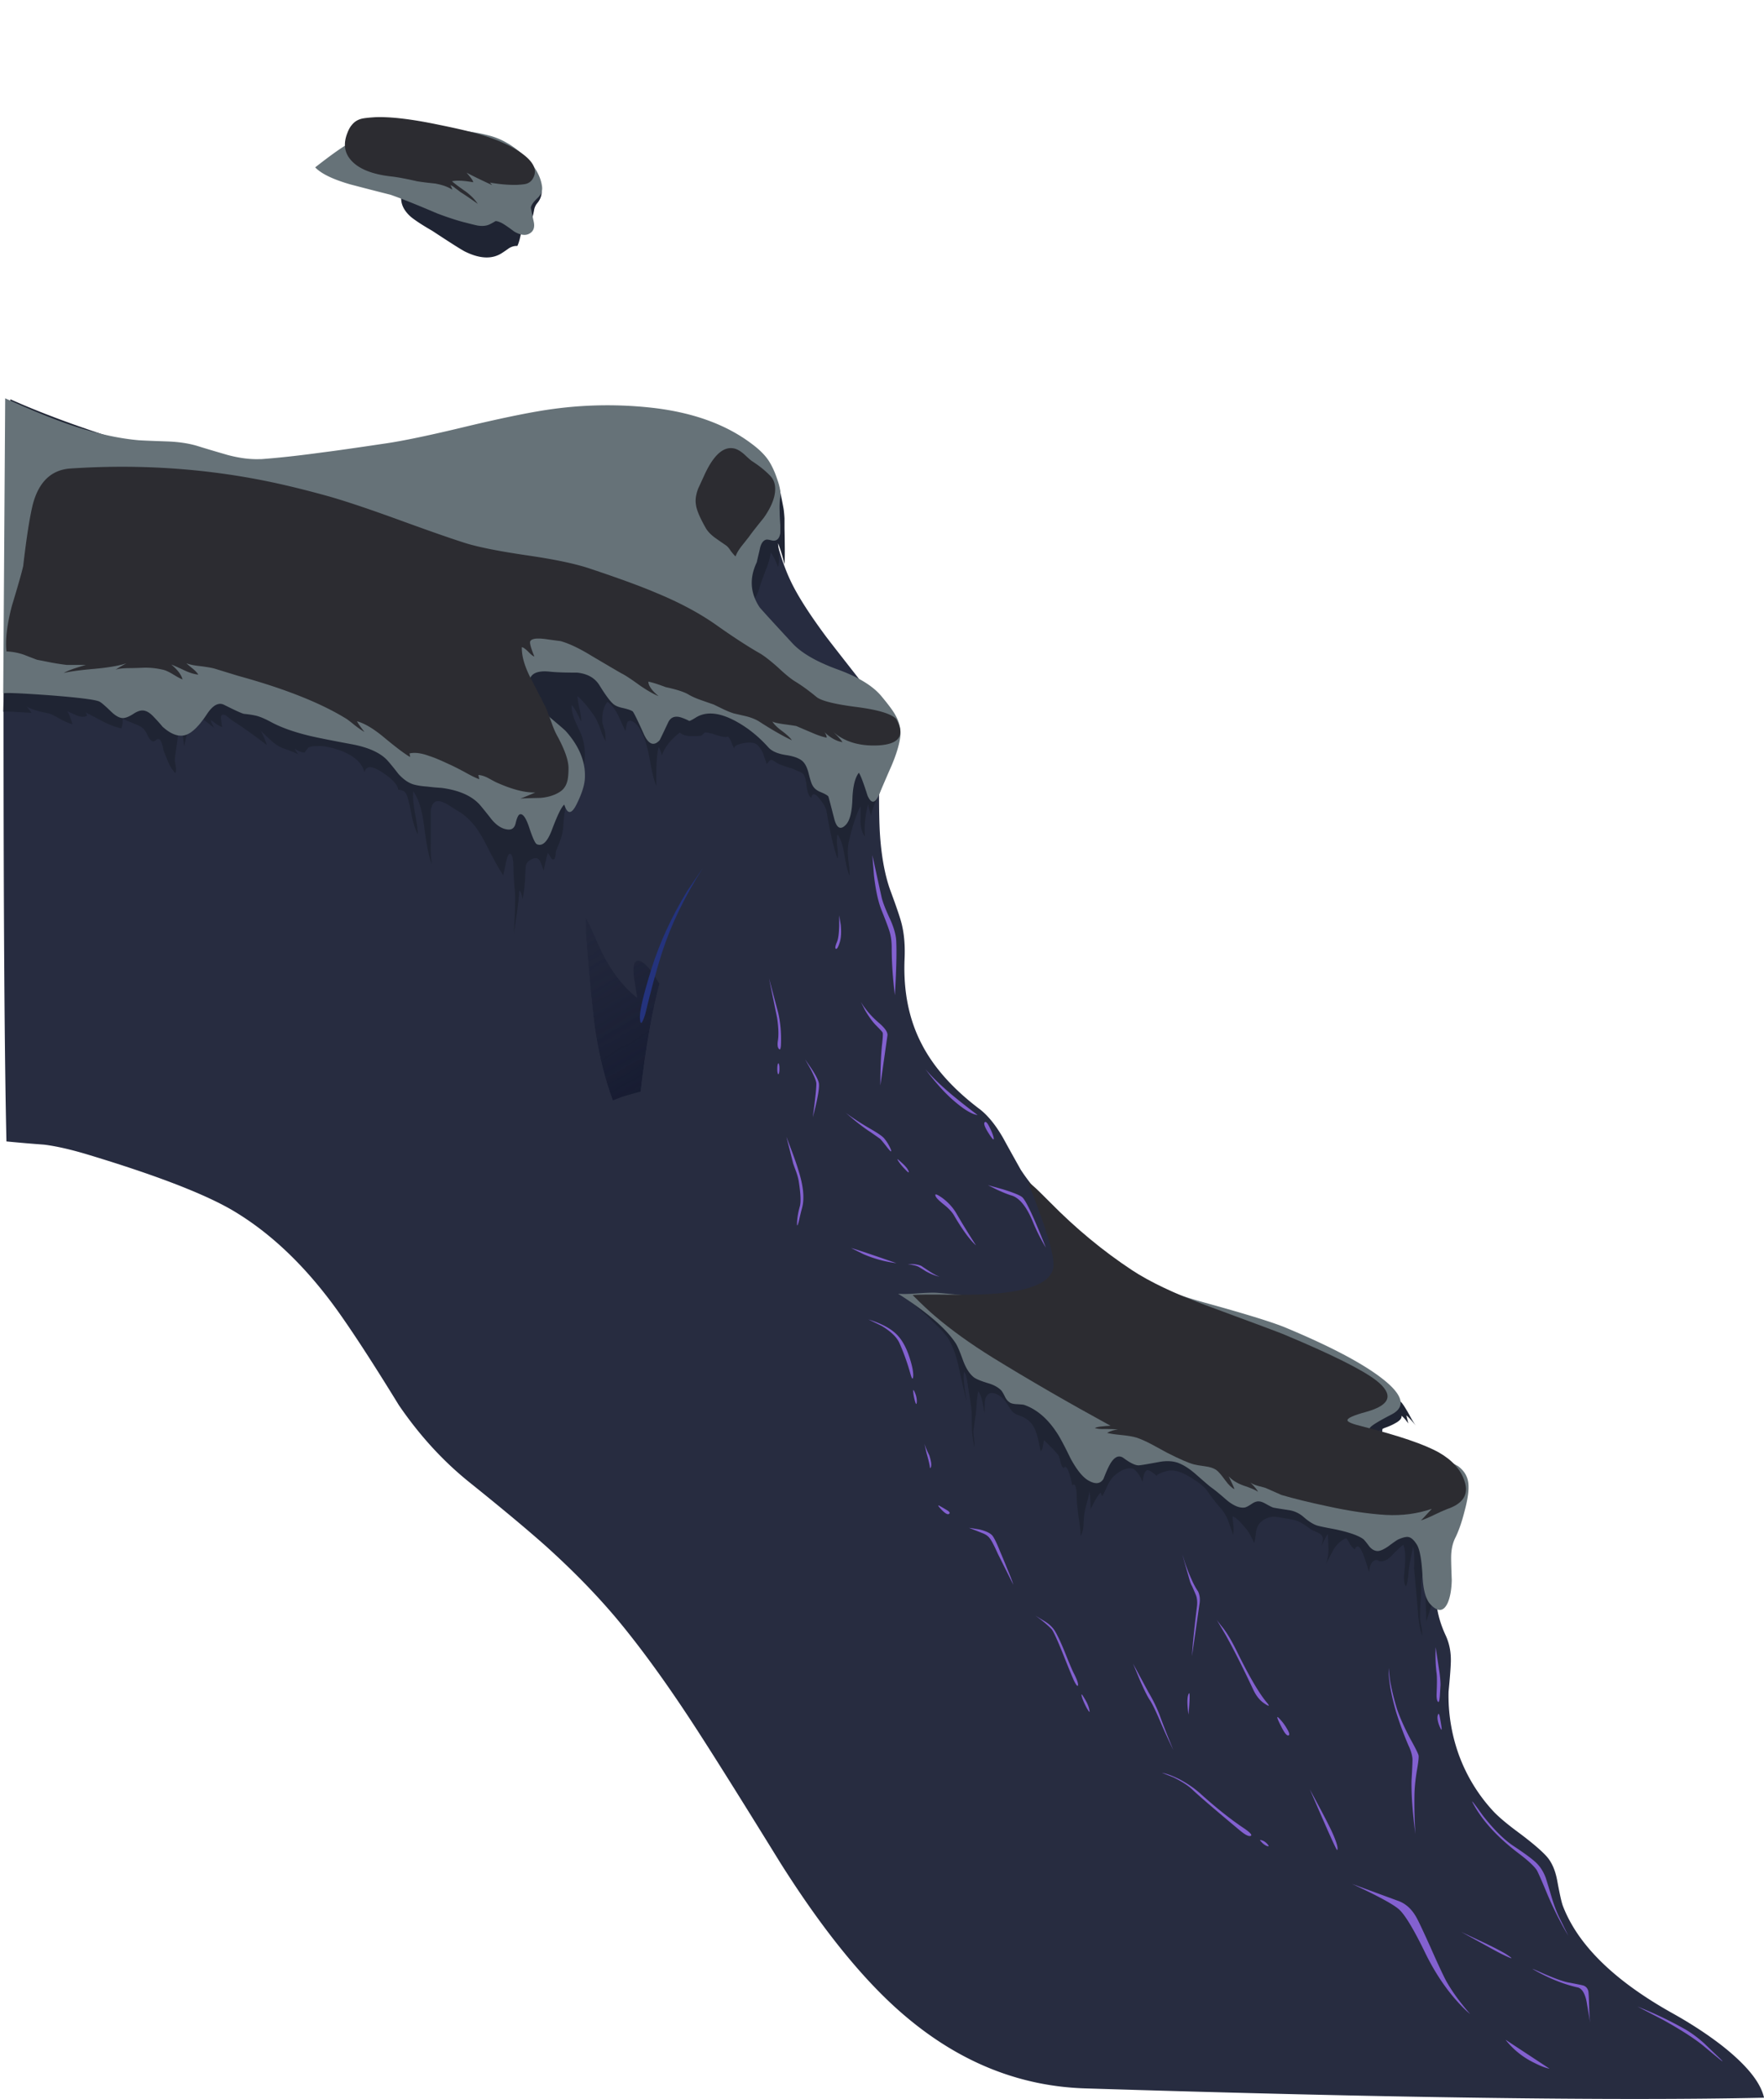<svg xmlns="http://www.w3.org/2000/svg" viewBox="0 0 274 325.94"><defs><clipPath id="bv"><path d="M101 100.75h16v7h-16v-7z"/></clipPath><clipPath id="as"><path d="M60.523 171.68c.399-.347 2.149-1.75 5.239-4.203 2.933-2.453 4.468-4.133 4.601-5.039.106-.719-.105-3.758-.64-9.121-.321-7.918.121-18.426 1.32-31.52.187-1.972-2.52 3.883-8.121 17.563-5.57 13.68-8.57 21.812-9 24.398-.426 2.801.055 5.215 1.441 7.239 1.492 2.187 3.215 2.414 5.16.683z"/></clipPath><clipPath id="c"><path d="M81.246 103.75h56.25V175h-56.25v-71.25z"/></clipPath><clipPath id="aq"><path d="M-237.78-327.63h49.309v35.784h-49.309v-35.784z"/></clipPath><clipPath id="ay"><path d="M172.16 81.273c1.625-.375 3.027-1.082 4.199-2.121 1.332-1.227 1.961-2.598 1.879-4.117-.051-1.176-.277-2.719-.68-4.641-.64-2.906-.972-4.441-1-4.602-.187-1.066-.386-2.64-.597-4.718-.027-.293-.055-.973-.082-2.039-.082-.989-.266-1.629-.559-1.922-.933-.879-2.176.082-3.722 2.883-.559 1.519-1.051 2.73-1.477 3.636-.75 1.684-1.457 2.282-2.121 1.801-.402-.293-.707-1.078-.922-2.359a35.424 35.424 0 01-.277-2.598c-.614-5.066-.668-9.707-.16-13.922.32-2.824.851-5.734 1.597-8.719.133-.453.348-1.199.641-2.242.16-.906 0-1.586-.481-2.039-.961.723-1.961 1.922-3 3.602A220.515 220.515 0 01163 41.355c-3.199 5.519-5.734 10.574-7.602 15.16-1.867 4.641-3.226 8.945-4.078 12.918-1.148 5.359-1.308 9.828-.48 13.402.133-1.574 1.078-2.546 2.84-2.921 1.281-.293 2.773-.25 4.48.121 3.227.691 5.465 1.121 6.719 1.281 2.906.398 5.336.383 7.281-.043z"/></clipPath><clipPath id="e"><path d="M187.5 221.25h36.25V285H187.5v-63.75z"/></clipPath><clipPath id="cU"><path d="M158.16 27.992c1.918.722 3.731.961 5.438.722 2.269-.32 4.8-1.121 7.601-2.402 2.055-.906 3.348-1.531 3.879-1.879 1.281-.852 2.121-1.918 2.52-3.199.668-2.028 1.363-3.707 2.082-5.043 1.171-2.16 2.707-4.117 4.601-5.879 1.813-1.707 3.625-3.16 5.438-4.359.269-.188 1.347-.829 3.242-1.922.64-.371.293-.746-1.039-1.117-1.231-.321-2.668-.481-4.321-.481-3.066 0-5.667.199-7.8.598-4.11.8-7.508 2.336-10.2 4.601-2.75 2.348-4.867 4.746-6.363 7.199-.93 1.547-1.691 3.282-2.277 5.2-.32 1.093-1.199 2.375-2.641 3.843-1.441 1.36-2.254 2.172-2.441 2.438-.293.453.469 1.016 2.281 1.68z"/></clipPath><clipPath id="aB"><path d="M127.68 91.113c1.171-1.121 2.254-1.895 3.242-2.321 1.039-.48 2.531-.359 4.476.36 1.95.722 3.453.84 4.524.363 1.465-.641 2.41-2.269 2.84-4.883.16-1.039.05-2.906-.321-5.601-.16-.957-.507-1.614-1.043-1.957-.293-.188-.773-.426-1.437-.719-.508-.375-.895-.91-1.16-1.602-.243-.535-.481-1.386-.719-2.558-.934-4.055-1.215-9.176-.844-15.364.11-2.265.348-5 .723-8.199.051-.426.144-1.133.277-2.117.082-.855 0-1.496-.238-1.922-.426.696-.879 1.828-1.359 3.403-.508 1.839-.879 3.16-1.122 3.957A191.745 191.745 0 00132 66.195c-.824 4.265-1.32 7.332-1.481 9.199-.027 1.148-.117 2.121-.281 2.922-.265 1.515-.746 2.133-1.437 1.84-.508-.215-.828-1.469-.961-3.762-.106-.984-.094-3.066.039-6.238.027-.563.137-1.481.32-2.762.109-1.148.016-2.039-.277-2.68-1.071 2.348-2.176 5.934-3.321 10.762-.375 2.184-.75 4.066-1.121 5.637-.718 2.988-1.425 4.429-2.121 4.32.055-1.094 0-2.801-.16-5.117 0-.535.121-1.602.363-3.203.161-1.438.039-2.426-.363-2.957-.664.933-1.265 2.558-1.797 4.879-2.695 10.375-4.441 16.918-5.242 19.64.133-.027.774-.066 1.922-.121a4.384 4.384 0 001.879-.48c2.508-1.227 4.773-2.641 6.801-4.239.105-.082 1.078-.988 2.918-2.722z"/></clipPath><clipPath id="g"><path d="M142.5 202.5h36.25v68.75H142.5V202.5z"/></clipPath><clipPath id="i"><path d="M105 132.75h7v24h-7v-24z"/></clipPath><clipPath id="aF"><path d="M105 132.75h7v24h-7v-24z"/></clipPath><clipPath id="aG"><path d="M105 133h7v24h-7v-24z"/></clipPath><clipPath id="aH"><path d="M108.28 156.56c.27-1.2.613-2.907 1.043-5.118.371-1.789.785-3.148 1.238-4.082.481-1.039.762-2.011.84-2.918.055-.429.082-1.586.082-3.48 0-3.656.133-5.84.399-6.563.265-.664-.082-.679-1.039-.039-1.016.668-2.094 1.84-3.243 3.52-1.332 1.976-1.972 5.109-1.917 9.402.078 4.453.945 7.547 2.597 9.278z"/></clipPath><clipPath id="j"><path d="M15966-16193h9.252v30.142H15966V-16193z"/></clipPath><clipPath id="ao"><path d="M15958-16189h20.832v51.568H15958V-16189z"/></clipPath><clipPath id="l"><path d="M110 113.75h16v18h-16v-18z"/></clipPath><clipPath id="cR"><path d="M86.805 137.2c.32.508 1.121 1.266 2.402 2.281 1.52 1.2 2.719 2.305 3.598 3.321 1.414 1.597 2.281 2.387 2.601 2.359.348 0 .414-.855.199-2.558-.132-1.094.161-2.989.883-5.68.692-2.59.934-4.43.719-5.524-.293-1.519-.336-3.503-.121-5.957.187-2.269.496-4.214.922-5.839.265-1.016.73-2.629 1.398-4.84.481-1.895.547-3.348.199-4.364-.265-.796-.546-2.21-.839-4.238-.481-1.414-1.465-1.535-2.961-.359-1.758 1.387-3.172 2.652-4.239 3.801-1.011 1.093-2.132 2.558-3.359 4.398-1.016 1.52-1.762 3.055-2.242 4.602-.426 1.863-.813 3.398-1.16 4.597-.477 1.707-.45 4.199.082 7.481.48 3.093 1.121 5.265 1.918 6.519z"/></clipPath><clipPath id="aL"><path d="M110 113.75h16v18h-16v-18z"/></clipPath><clipPath id="aM"><path d="M110 114h16v18h-16v-18z"/></clipPath><clipPath id="aN"><path d="M116.21 127.4c1.012-1.171 2.215-2.343 3.598-3.519 1.468-1.227 2.336-1.984 2.601-2.277.559-.59 1.254-1.735 2.082-3.442.559-1.121 1-2.105 1.317-2.961.187-.371-.09-.547-.84-.519-.797.027-1.785.332-2.957.922-.27.16-.906.023-1.922-.403-1.039-.426-2.027-.453-2.961-.078-1.465.586-2.773 1.586-3.918 3-1.387 1.734-2.215 3.758-2.48 6.078-.266 2.266-.094 4.199.519 5.801.535 1.359 1.027 1.934 1.481 1.719.32-.16.679-.559 1.078-1.199a31.282 31.282 0 012.402-3.122z"/></clipPath><clipPath id="m"><path d="M7649.1-19396h30.096v29.969H7649.1V-19396z"/></clipPath><clipPath id="cQ"><path d="M84 105h16v41H84v-41z"/></clipPath><clipPath id="o"><path d="M120 102.75h11v12h-11v-12z"/></clipPath><clipPath id="cP"><path d="M84 104.75h16v41H84v-41z"/></clipPath><clipPath id="aR"><path d="M120 102.75h11v12h-11v-12z"/></clipPath><clipPath id="aS"><path d="M120 103h11v12h-11v-12z"/></clipPath><clipPath id="aT"><path d="M129.01 109.2c.664-1.734 1.012-2.652 1.039-2.758.32-.933.441-1.574.359-1.921-.133-.508-.64-.868-1.519-1.079-1.016-.242-2.039-.015-3.082.68-.797.531-1.477 1.305-2.039 2.32-.614 1.145-1.227 1.973-1.84 2.481-.879.746-1.344 1.703-1.399 2.879-.027.961.172 1.734.598 2.32.242.32.906.277 2-.121 1.496-.508 2.32-.773 2.48-.801.586-.027 1.215-.465 1.883-1.32a8.098 8.098 0 001.52-2.68z"/></clipPath><clipPath id="p"><path d="M9985.6-19235h19.885v20.184H9985.6V-19235z"/></clipPath><clipPath id="an"><path d="M84 104.75h16v41H84v-41z"/></clipPath><clipPath id="r"><path d="M102 121.75h9v20h-9v-20z"/></clipPath><clipPath id="aX"><path d="M102 121.75h9v20h-9v-20z"/></clipPath><clipPath id="aY"><path d="M102 122h9v20h-9v-20z"/></clipPath><clipPath id="aZ"><path d="M110.25 132.88c.133-.293.121-.852-.039-1.68a56.557 56.557 0 01-.48-3.84c-.161-1.812-.2-3.16-.122-4.039.083-.828-.183-.828-.8 0-.825 1.282-1.453 2.215-1.879 2.801-1.145 1.094-2.012 2.051-2.598 2.879-1.121 1.465-1.723 3.266-1.801 5.398-.082 2.375.239 4.336.961 5.883.692 1.438 1.266 1.719 1.719.84.266-.508.664-1.48 1.199-2.922.586-1.414 1.293-2.547 2.121-3.398 1.039-1.067 1.614-1.707 1.719-1.922z"/></clipPath><clipPath id="s"><path d="M15964-16192h11.666v25.183H15964V-16192z"/></clipPath><clipPath id="u"><path d="M102 141.75h3v9h-3v-9z"/></clipPath><clipPath id="al"><path d="M15942-16186h37.795v19.351H15942V-16186z"/></clipPath><clipPath id="bd"><path d="M102 141.75h3v9h-3v-9z"/></clipPath><clipPath id="be"><path d="M102 142h3v9h-3v-9z"/></clipPath><clipPath id="bf"><path d="M104.41 147.8c.106-.696.16-1.414.16-2.16 0-1.52-.254-2.496-.761-2.922-.614-.504-1.024-.664-1.239-.481-.238.215-.359.907-.359 2.082 0 1.067.441 2.465 1.32 4.2.934 1.839 1.332 2.375 1.2 1.601-.215-1.199-.321-1.976-.321-2.32z"/></clipPath><clipPath id="v"><path d="M15971-16192h3.937v11.31H15971v-11.31z"/></clipPath><clipPath id="cL"><path d="M151.05 36.68c1.254-1.094 2.441-1.985 3.558-2.68 1.067-.668 2.481-1.547 4.243-2.641 1.066-.773 1.117-1.293.16-1.558-5.043-1.387-9.309-1.387-12.801 0-5.441 2.187-9.973 5.211-13.602 9.078-1.386 1.496-2.144 2.629-2.277 3.402-.109.797.52.907 1.879.321 1.945-.801 4.945-1.204 9-1.204 1.625 0 2.719-.078 3.281-.238.614-.187 1.653-.773 3.117-1.762.934-.613 2.083-1.519 3.442-2.718z"/></clipPath><clipPath id="x"><path d="M103 103.75h20v20h-20v-20z"/></clipPath><clipPath id="cK"><path d="M130 28h30v15h-30V28z"/></clipPath><clipPath id="bj"><path d="M103 103.75h20v20h-20v-20z"/></clipPath><clipPath id="bk"><path d="M103 104h20v20h-20v-20z"/></clipPath><clipPath id="bl"><path d="M120.37 104.92c-1.601-.27-3.226-.121-4.879.437-3.468 1.149-5.508 1.879-6.121 2.2-2.375 1.281-3.933 3.121-4.679 5.519-.856 2.777-1.266 5.348-1.243 7.723.055 2.371.508 3.226 1.36 2.558.269-.187 1.043-.718 2.32-1.597 1.148-.774 1.977-1.364 2.48-1.762.454-.348.922-.906 1.403-1.68.558-.879 1.117-1.601 1.68-2.16a31.03 31.03 0 001.96-2.199c.559-.613 1.106-1 1.637-1.16.586-.188 1.137-.535 1.641-1.039.242-.297.722-.922 1.441-1.883.238-.348.68-1.078 1.321-2.199.453-.828.851-1.387 1.199-1.68.535-.453.027-.812-1.52-1.078z"/></clipPath><clipPath id="y"><path d="M8769.3-19379h35.286v35.286H8769.3V-19379z"/></clipPath><clipPath id="cJ"><path d="M130 27.753h30v15h-30v-15z"/></clipPath><clipPath id="A"><path d="M98 118.75h4v13h-4v-13z"/></clipPath><clipPath id="ak"><path d="M130 27.753h30v15h-30v-15z"/></clipPath><clipPath id="bp"><path d="M98 118.75h4v13h-4v-13z"/></clipPath><clipPath id="bq"><path d="M98 119h4v13h-4v-13z"/></clipPath><clipPath id="br"><path d="M99.207 131.36c.16-.425.707-1.414 1.641-2.961.691-1.171 1-2.011.918-2.519-.692-3.305-1.012-5.344-.961-6.117.109-.907-.223-.403-1 1.519-.719 1.864-1.051 3.305-1 4.321l.402 5.757z"/></clipPath><clipPath id="B"><path d="M15967-16195h5.277v16.332H15967V-16195z"/></clipPath><clipPath id="D"><path d="M101 100.75h16v7h-16v-7z"/></clipPath><clipPath id="av"><path d="M106.56 166.95c.266-.188.813-.547 1.641-1.079.695-.507 1.067-.976 1.121-1.402.051-.344-.308-1.117-1.082-2.32-.398-.613-.906-1.371-1.519-2.278a63.968 63.968 0 00-3.52-5.921c-.215-.321-.851-1.305-1.918-2.961-1.066-1.438-1.883-2.012-2.441-1.719-.426.215-.547 1.094-.36 2.641.293 1.679.454 2.695.481 3.039-2.215-1.735-4.11-4.227-5.68-7.481-.109-.266-.707-1.598-1.801-4-1.148-2.266-1.976-3.305-2.48-3.117-1.176.426-1.348 2.613-.52 6.559 1.118 4.347 1.774 7.011 1.957 8-3.652-3.493-6.425-8.735-8.316-15.719-1.281-4.641-2.254-10.653-2.922-18.043 0-.16-.547-.266-1.641-.321-1.652 3.231-2.839 7.137-3.558 11.723-.32 2.027-.719 6.094-1.199 12.199-.028 4.641-.082 8.145-.16 10.52-.188 4.215-1 7.574-2.442 10.082-1.918 3.305-2.973 5.184-3.16 5.637-.961 2.136-1.359 4.254-1.199 6.363 1.254.16 3.054-.149 5.398-.922 2.988-.961 4.789-1.492 5.403-1.602.425-.05 2.105-.265 5.039-.636 2.05-.27 3.734-.52 5.039-.762 2.507-.48 5.613-1.441 9.32-2.879l.199-.082c.586-.238 2.336-.73 5.242-1.48 2.133-.559 3.825-1.239 5.078-2.039z"/></clipPath><clipPath id="bw"><path d="M101 101h16v7h-16v-7z"/></clipPath><clipPath id="bx"><path d="M110.41 101.48c-1.304-.375-2.758-.425-4.359-.16-2.082.348-3.426 1.2-4.039 2.559-.801 1.867-1.055 3-.762 3.402.453.586 2.133.211 5.039-1.121 2.453-1.172 4.547-1.801 6.281-1.879 1.039-.054 1.895-.308 2.559-.761.855-.586 1.375-.907 1.563-.961.48-.161-.161-.321-1.922-.481-2.371-.266-3.825-.465-4.36-.598z"/></clipPath><clipPath id="E"><path d="M15959-16186h20.137v9.07H15959v-9.07z"/></clipPath><clipPath id="ai"><path d="M15939-16189h39.416v41.875H15939V-16189z"/></clipPath><clipPath id="G"><path d="M101 76.753h15v23h-15v-23z"/></clipPath><clipPath id="cF"><path d="M128.8 60.602c1.175-.723 1.988-1.43 2.441-2.122.082-.16.734-1.519 1.961-4.082.664-1.41 1.453-3.265 2.359-5.558.746-1.84 1.559-3.172 2.442-4 .824-.774.117-.746-2.121.082-3.949 1.465-6.508 2.359-7.68 2.68-3.199.851-6.187 2.32-8.961 4.398-3.465 2.613-5.746 5.68-6.84 9.199-1.758 5.254-2.918 8.84-3.48 10.762-.961 3.199-.934 4.547.082 4.039.504-.266 2.094-.586 4.758-.961 2.187-.32 3.668-.934 4.441-1.84.664-.773 1.734-1.371 3.199-1.801 1.332-.371 2.199-.972 2.602-1.796.398-.801 1.023-2.403 1.879-4.801.879-2.16 1.851-3.563 2.918-4.199z"/></clipPath><clipPath id="bB"><path d="M101 76.753h15v23h-15v-23z"/></clipPath><clipPath id="bC"><path d="M101 77h15v23h-15V77z"/></clipPath><clipPath id="bD"><path d="M102.41 91.602c-.48 2.906-.652 5.05-.519 6.437.133 1.227.492 1.668 1.078 1.32.297-.187 1.683-.718 4.16-1.597 2.187-.75 3.641-1.508 4.363-2.282.824-.878 1.383-1.812 1.68-2.8.184-.668.465-2 .84-4 .211-.907.453-2.399.719-4.481.187-1.547.48-2.894.878-4.039.536-1.492.348-2.375-.558-2.64-.879-.266-2.106.121-3.68 1.16-1.894 1.226-3.64 2.867-5.242 4.922-2 2.558-3.238 5.226-3.719 8z"/></clipPath><clipPath id="H"><path d="M15960-16189h19.216v29.051H15960V-16189z"/></clipPath><clipPath id="cE"><path d="M108 44h31v33h-31V44z"/></clipPath><clipPath id="J"><path d="M175 43.753h5v15h-5v-15z"/></clipPath><clipPath id="a"><path d="M-115.18-161.62h33.397v69.266h-33.397v-69.266z"/></clipPath><clipPath id="bH"><path d="M175 43.753h5v15h-5v-15z"/></clipPath><clipPath id="bI"><path d="M175 44h5v15h-5V44z"/></clipPath><clipPath id="bJ"><path d="M178.96 54c.16-.695.187-1.84.082-3.441-.106-1.571-.055-2.825.16-3.758.348-1.309.293-2.016-.16-2.121-.453-.078-1.149.453-2.082 1.601-.985 1.199-1.598 2.731-1.84 4.598-.266 1.976-.012 3.641.762 5 1.441 2.535 2.332 3.16 2.679 1.883.082-.375.161-1.067.239-2.082.054-.961.109-1.52.16-1.68z"/></clipPath><clipPath id="K"><path d="M15967-16193h6.566v18.852H15967V-16193z"/></clipPath><clipPath id="cD"><path d="M108 43.753h31v33h-31v-33z"/></clipPath><clipPath id="M"><path d="M178 15.753h20v27h-20v-27z"/></clipPath><clipPath id="ah"><path d="M108 43.753h31v33h-31v-33z"/></clipPath><clipPath id="bN"><path d="M178 15.753h20v27h-20v-27z"/></clipPath><clipPath id="bO"><path d="M178 16h20v27h-20V16z"/></clipPath><clipPath id="bP"><path d="M178.93 41.84c.48 1.094 1.027 1.105 1.64.039.879-1.734 1.707-3.211 2.481-4.438 1.465-2.296 3.039-3.976 4.719-5.043 1.867-1.171 3.093-2.132 3.679-2.878.426-.559.801-1.465 1.121-2.719.696-2.961 1.934-5.535 3.719-7.723 1.043-1.277 1.453-1.984 1.242-2.117-.64.027-1.226.027-1.761 0-.879-.082-2.481.398-4.801 1.437-2.531 1.149-4.664 2.442-6.399 3.883-1.839 1.52-3.375 3.664-4.601 6.438-1.199 2.695-1.797 5.308-1.797 7.84 0 2.453.254 4.214.758 5.281z"/></clipPath><clipPath id="N"><path d="M9420.4-19317h40.496v41.984H9420.4V-19317z"/></clipPath><clipPath id="P"><path d="M198 1.753h19v13h-19v-13z"/></clipPath><clipPath id="bT"><path d="M198 1.753h19v13h-19v-13z"/></clipPath><clipPath id="bU"><path d="M198 2h19v13h-19V2z"/></clipPath><clipPath id="bV"><path d="M216.05 2.359c-1.387.161-2.242.227-2.559.2-1.468-.161-2.8-.172-4-.039-2.32.242-4.683.96-7.082 2.16-2.32 1.175-3.508 3.187-3.558 6.039-.028 1.441.183 2.761.64 3.961.879-.825 2.133-1.668 3.758-2.52.481-.265 2.121-1.066 4.922-2.398 1.492-.723 3.266-2.028 5.32-3.922a85.68 85.68 0 003.317-3.16c.375-.321.121-.426-.758-.321z"/></clipPath><clipPath id="Q"><path d="M5149.1-19028h25.983v28.699H5149.1V-19028z"/></clipPath><clipPath id="af"><path d="M15966-16190h10.349v21.411H15966V-16190z"/></clipPath><clipPath id="S"><path d="M179 5.753h20v16h-20v-16z"/></clipPath><clipPath id="cz"><path d="M139.8 57.879c.402-.641.828-1.84 1.281-3.598.215-.883.801-2 1.762-3.359.957-1.387 1.57-2.574 1.84-3.563.105-.398.574-1.679 1.398-3.839.348-.985.242-1.266-.32-.84-.879.535-1.532.933-1.961 1.199-.746.48-1.52 1.148-2.317 2-1.441 1.519-2.242 4.816-2.402 9.883-.055 2.183.187 2.89.719 2.117z"/></clipPath><clipPath id="bZ"><path d="M179 5.753h20v16h-20v-16z"/></clipPath><clipPath id="ca"><path d="M179 6h20v16h-20V6z"/></clipPath><clipPath id="cb"><path d="M197.6 13.078c-.078-.746-.066-1.613.043-2.598.079-1.121.25-1.988.52-2.601.266-.719.332-1.199.199-1.438-.16-.296-.629-.347-1.402-.16a17.75 17.75 0 00-2.719.321c-1.465.293-3.187 1.078-5.16 2.359-2.188 1.387-4.199 3.32-6.039 5.801-1.547 2.078-2.602 3.957-3.16 5.636-.399 1.227.199 1.508 1.801.84.21-.105 2.453-1.265 6.718-3.476 1.387-.75 2.309-1.215 2.762-1.403 1.305-.64 2.48-1.066 3.52-1.281 1.304-.293 2.117-.531 2.437-.719.402-.238.563-.664.48-1.281z"/></clipPath><clipPath id="T"><path d="M7058.9-19360h31.385v32.006H7058.9V-19360z"/></clipPath><clipPath id="cy"><path d="M139 42h8v17h-8V42z"/></clipPath><clipPath id="V"><path d="M167 26.753h11v34h-11v-34z"/></clipPath><clipPath id="cx"><path d="M139 41.753h8v17h-8v-17z"/></clipPath><clipPath id="cf"><path d="M167 26.753h11v34h-11v-34z"/></clipPath><clipPath id="cg"><path d="M167 27h11v34h-11V27z"/></clipPath><clipPath id="ch"><path d="M173.37 51.48c.399-2.027.68-3.308.84-3.839.426-1.469.984-2.547 1.68-3.243.64-.636.918-1.238.84-1.796-.079-.43-.266-1.563-.559-3.403-.137-1.758-.094-3.64.117-5.64.16-1.786.43-3.371.801-4.758.32-1.149-.16-1.453-1.438-.922-1.121.508-2.203 1.309-3.242 2.402-1.172 1.278-2.238 3.184-3.199 5.719-1.309 3.441-1.922 7.094-1.84 10.961.055 4.051.371 7.371.961 9.961.531 2.238 1.094 3.398 1.68 3.476.371.055.879-.757 1.519-2.437.719-1.789 1.332-3.949 1.84-6.481z"/></clipPath><clipPath id="W"><path d="M15966-16186h14.427v42.713H15966V-16186z"/></clipPath><clipPath id="ae"><path d="M139 41.753h8v17h-8v-17z"/></clipPath><clipPath id="Y"><path d="M149 29.753h18v31h-18v-31z"/></clipPath><clipPath id="cl"><path d="M149 29.753h18v31h-18v-31z"/></clipPath><clipPath id="cm"><path d="M149 30h18v31h-18V30z"/></clipPath><clipPath id="cn"><path d="M150.41 60.16c.399.695 1.282-.238 2.641-2.801 2.055-3.867 3.398-6.226 4.039-7.078 1.547-2.054 2.586-3.547 3.121-4.48a14.467 14.467 0 001.559-3.641c.293-.988 1.254-3.121 2.882-6.398 1.493-3.016 2.211-4.617 2.157-4.801-.078-.426-.68-.535-1.797-.32-1.281.214-2.586.8-3.922 1.757-1.813 1.254-3.16 2.188-4.039 2.801a37.387 37.387 0 00-4.359 3.602c-1.497 1.437-2.454 3.32-2.883 5.64-.293 1.493-.399 3.664-.317 6.52.051 2.211.172 4.199.36 5.961.183 1.785.371 2.863.558 3.238z"/></clipPath><clipPath id="Z"><path d="M10967-19020h38.924v44.81H10967v-44.81z"/></clipPath><clipPath id="ab"><path d="M140 45.753h10v28h-10v-28z"/></clipPath><clipPath id="ac"><path d="M12582-18457h24.492v37.142H12582V-18457z"/></clipPath><clipPath id="cr"><path d="M140 45.753h10v28h-10v-28z"/></clipPath><clipPath id="cs"><path d="M140 46h10v28h-10V46z"/></clipPath><clipPath id="ct"><path d="M144.65 73.48c.879-.613 1.692-2.253 2.438-4.921.242-.879.828-2.426 1.762-4.637.425-1.043.504-2.027.238-2.961-.32-1.094-.625-3.309-.918-6.641-.27-2.988-.402-5.226-.402-6.718 0-1.067-.532-.774-1.598.878-1.414 2.426-2.48 4.227-3.203 5.399-.797 1.281-1.238 2.535-1.317 3.762-.082 1.254-.308 2.171-.683 2.757-.613.961-.774 2.696-.477 5.204.211 2.078.586 3.812 1.117 5.199.989 2.531 2 3.426 3.043 2.679z"/></clipPath><linearGradient id="cN" y2="-16178" gradientUnits="userSpaceOnUse" x2="15991" y1="-16178" x1="15890"><stop offset="0" stop-color="#8361d0"/><stop offset="1" stop-color="#8361d0"/></linearGradient><linearGradient id="ar" y2="-309.93" gradientUnits="userSpaceOnUse" x2="-175.58" y1="-309.93" x1="-303.42"><stop offset="0" stop-color="#fff"/><stop offset="1" stop-color="#fff" stop-opacity="0"/></linearGradient><linearGradient id="h" y2="217.04" gradientUnits="userSpaceOnUse" x2="159.56" y1="238.05" x1="171.83"><stop offset="0" stop-color="#fff"/><stop offset="1" stop-color="#fff" stop-opacity="0"/></linearGradient><linearGradient id="cT" y2="-16163" gradientUnits="userSpaceOnUse" x2="15984" y1="-16163" x1="15932"><stop offset="0" stop-color="#8361d0"/><stop offset="1" stop-color="#8361d0"/></linearGradient><linearGradient id="aD" y2="217.04" gradientUnits="userSpaceOnUse" x2="159.56" y1="238.05" x1="171.83"><stop offset="0" stop-color="#14192f"/><stop offset="1" stop-color="#272c40"/></linearGradient><linearGradient id="t" y2="-16179" gradientUnits="userSpaceOnUse" x2="15978" y1="-16179" x1="15951"><stop offset="0" stop-color="#fff"/><stop offset="1" stop-color="#fff" stop-opacity="0"/></linearGradient><linearGradient id="O" y2="-19297" gradientUnits="userSpaceOnUse" x2="9457.3" y1="-19297" x1="9426"><stop offset="0" stop-color="#fff"/><stop offset="1" stop-color="#fff" stop-opacity="0"/></linearGradient><linearGradient id="cB" y2="-16180" gradientUnits="userSpaceOnUse" x2="15979" y1="-16180" x1="15955"><stop offset="0" stop-color="#8361d0"/><stop offset="1" stop-color="#8361d0"/></linearGradient><linearGradient id="bR" y2="-19297" gradientUnits="userSpaceOnUse" x2="9457.3" y1="-19297" x1="9426"><stop offset="0" stop-color="#8361d0"/><stop offset="1" stop-color="#8361d0"/></linearGradient><linearGradient id="C" y2="-16187" gradientUnits="userSpaceOnUse" x2="15973" y1="-16187" x1="15963"><stop offset="0" stop-color="#fff"/><stop offset="1" stop-color="#fff" stop-opacity="0"/></linearGradient><linearGradient id="ag" y2="-16180" gradientUnits="userSpaceOnUse" x2="15979" y1="-16180" x1="15955"><stop offset="0" stop-color="#fff"/><stop offset="1" stop-color="#fff" stop-opacity="0"/></linearGradient><linearGradient id="cH" y2="-16168" gradientUnits="userSpaceOnUse" x2="15990" y1="-16168" x1="15887"><stop offset="0" stop-color="#8361d0"/><stop offset="1" stop-color="#8361d0"/></linearGradient><linearGradient id="bt" y2="-16187" gradientUnits="userSpaceOnUse" x2="15973" y1="-16187" x1="15963"><stop offset="0" stop-color="#4f5cce"/><stop offset="1" stop-color="#8361d0"/></linearGradient><linearGradient id="am" y2="-16178" gradientUnits="userSpaceOnUse" x2="15991" y1="-16178" x1="15890"><stop offset="0" stop-color="#fff"/><stop offset="1" stop-color="#fff" stop-opacity="0"/></linearGradient><linearGradient id="aj" y2="-16168" gradientUnits="userSpaceOnUse" x2="15990" y1="-16168" x1="15887"><stop offset="0" stop-color="#fff"/><stop offset="1" stop-color="#fff" stop-opacity="0"/></linearGradient><linearGradient id="R" y2="-19014" gradientUnits="userSpaceOnUse" x2="5172.4" y1="-19014" x1="5155.8"><stop offset="0" stop-color="#fff"/><stop offset="1" stop-color="#fff" stop-opacity="0"/></linearGradient><linearGradient id="bb" y2="-16179" gradientUnits="userSpaceOnUse" x2="15978" y1="-16179" x1="15951"><stop offset="0" stop-color="#b0b5b3"/><stop offset="1" stop-color="#b0b5b3"/></linearGradient><linearGradient id="bX" y2="-19014" gradientUnits="userSpaceOnUse" x2="5172.4" y1="-19014" x1="5155.8"><stop offset="0" stop-color="#b0b5b3"/><stop offset="1" stop-color="#b0b5b3"/></linearGradient><linearGradient id="ax" y2="104.61" gradientUnits="userSpaceOnUse" x2="91.842" y1="160.79" x1="124.52"><stop offset="0" stop-color="#14192f"/><stop offset="1" stop-color="#272c40"/></linearGradient><linearGradient id="n" y2="-19380" gradientUnits="userSpaceOnUse" x2="7675.6" y1="-19380" x1="7656"><stop offset="0" stop-color="#fff"/><stop offset="1" stop-color="#fff" stop-opacity="0"/></linearGradient><linearGradient id="ap" y2="-16163" gradientUnits="userSpaceOnUse" x2="15984" y1="-16163" x1="15932"><stop offset="0" stop-color="#fff"/><stop offset="1" stop-color="#fff" stop-opacity="0"/></linearGradient><linearGradient id="F" y2="-16183" gradientUnits="userSpaceOnUse" x2="15986" y1="-16183" x1="15931"><stop offset="0" stop-color="#fff"/><stop offset="1" stop-color="#fff" stop-opacity="0"/></linearGradient><linearGradient id="aP" y2="-19380" gradientUnits="userSpaceOnUse" x2="7675.6" y1="-19380" x1="7656"><stop offset="0" stop-color="#8361d0"/><stop offset="1" stop-color="#8361d0"/></linearGradient><linearGradient id="bz" y2="-16183" gradientUnits="userSpaceOnUse" x2="15986" y1="-16183" x1="15931"><stop offset="0" stop-color="#8361d0"/><stop offset="1" stop-color="#8361d0"/></linearGradient><linearGradient id="U" y2="-19345" gradientUnits="userSpaceOnUse" x2="7086.8" y1="-19345" x1="7057.2"><stop offset="0" stop-color="#fff"/><stop offset="1" stop-color="#fff" stop-opacity="0"/></linearGradient><linearGradient id="au" y2="-126.71" gradientUnits="userSpaceOnUse" x2="-69.068" y1="-126.71" x1="-128.44"><stop offset="0" stop-color="#14192f"/><stop offset="1" stop-color="#272c40"/></linearGradient><linearGradient id="cd" y2="-19345" gradientUnits="userSpaceOnUse" x2="7086.8" y1="-19345" x1="7057.2"><stop offset="0" stop-color="#8361d0"/><stop offset="1" stop-color="#8361d0"/></linearGradient><linearGradient id="cW" y2="-309.93" gradientUnits="userSpaceOnUse" x2="-175.58" y1="-309.93" x1="-303.42"><stop offset="0" stop-color="#405cce"/><stop offset="1" stop-color="#8361d0"/></linearGradient><linearGradient id="w" y2="-16186" gradientUnits="userSpaceOnUse" x2="15976" y1="-16186" x1="15967"><stop offset="0" stop-color="#fff"/><stop offset="1" stop-color="#fff" stop-opacity="0"/></linearGradient><linearGradient id="f" y2="224.56" gradientUnits="userSpaceOnUse" x2="197.13" y1="269.53" x1="223.3"><stop offset="0" stop-color="#fff"/><stop offset="1" stop-color="#fff" stop-opacity="0"/></linearGradient><linearGradient id="bh" y2="-16186" gradientUnits="userSpaceOnUse" x2="15976" y1="-16186" x1="15967"><stop offset="0" stop-color="#4f5cce"/><stop offset="1" stop-color="#8361d0"/></linearGradient><linearGradient id="b" y2="-126.71" gradientUnits="userSpaceOnUse" x2="-69.068" y1="-126.71" x1="-128.44"><stop offset="0" stop-color="#fff"/><stop offset="1" stop-color="#fff" stop-opacity="0"/></linearGradient><linearGradient id="I" y2="-16174" gradientUnits="userSpaceOnUse" x2="15983" y1="-16174" x1="15936"><stop offset="0" stop-color="#fff"/><stop offset="1" stop-color="#fff" stop-opacity="0"/></linearGradient><linearGradient id="X" y2="-16165" gradientUnits="userSpaceOnUse" x2="15985" y1="-16165" x1="15952"><stop offset="0" stop-color="#fff"/><stop offset="1" stop-color="#fff" stop-opacity="0"/></linearGradient><linearGradient id="k" y2="-16178" gradientUnits="userSpaceOnUse" x2="15984" y1="-16178" x1="15963"><stop offset="0" stop-color="#fff"/><stop offset="1" stop-color="#fff" stop-opacity="0"/></linearGradient><linearGradient id="cj" y2="-16165" gradientUnits="userSpaceOnUse" x2="15985" y1="-16165" x1="15952"><stop offset="0" stop-color="#b0b5b3"/><stop offset="1" stop-color="#b0b5b3"/></linearGradient><linearGradient id="bF" y2="-16174" gradientUnits="userSpaceOnUse" x2="15983" y1="-16174" x1="15936"><stop offset="0" stop-color="#405cce"/><stop offset="1" stop-color="#8361d0"/></linearGradient><linearGradient id="cv" y2="-18439" gradientUnits="userSpaceOnUse" x2="12609" y1="-18439" x1="12580"><stop offset="0" stop-color="#8361d0"/><stop offset="1" stop-color="#8361d0"/></linearGradient><linearGradient id="aA" y2="224.56" gradientUnits="userSpaceOnUse" x2="197.13" y1="269.53" x1="223.3"><stop offset="0" stop-color="#14192f"/><stop offset="1" stop-color="#272c40"/></linearGradient><linearGradient id="q" y2="-19226" gradientUnits="userSpaceOnUse" x2="10003" y1="-19226" x1="9986.3"><stop offset="0" stop-color="#fff"/><stop offset="1" stop-color="#fff" stop-opacity="0"/></linearGradient><linearGradient id="aJ" y2="-16178" gradientUnits="userSpaceOnUse" x2="15984" y1="-16178" x1="15963"><stop offset="0" stop-color="#405cce"/><stop offset="1" stop-color="#8361d0"/></linearGradient><linearGradient id="aV" y2="-19226" gradientUnits="userSpaceOnUse" x2="10003" y1="-19226" x1="9986.3"><stop offset="0" stop-color="#8361d0"/><stop offset="1" stop-color="#8361d0"/></linearGradient><linearGradient id="aa" y2="-18996" gradientUnits="userSpaceOnUse" x2="11003" y1="-18996" x1="10967"><stop offset="0" stop-color="#fff"/><stop offset="1" stop-color="#fff" stop-opacity="0"/></linearGradient><linearGradient id="ad" y2="-18439" gradientUnits="userSpaceOnUse" x2="12609" y1="-18439" x1="12580"><stop offset="0" stop-color="#fff"/><stop offset="1" stop-color="#fff" stop-opacity="0"/></linearGradient><linearGradient id="cp" y2="-18996" gradientUnits="userSpaceOnUse" x2="11003" y1="-18996" x1="10967"><stop offset="0" stop-color="#8361d0"/><stop offset="1" stop-color="#8361d0"/></linearGradient><linearGradient id="z" y2="-19362" gradientUnits="userSpaceOnUse" x2="8801.8" y1="-19362" x1="8775.6"><stop offset="0" stop-color="#fff"/><stop offset="1" stop-color="#fff" stop-opacity="0"/></linearGradient><linearGradient id="d" y2="104.61" gradientUnits="userSpaceOnUse" x2="91.842" y1="160.79" x1="124.52"><stop offset="0" stop-color="#fff"/><stop offset="1" stop-color="#fff" stop-opacity="0"/></linearGradient><linearGradient id="L" y2="-16185" gradientUnits="userSpaceOnUse" x2="15980" y1="-16185" x1="15965"><stop offset="0" stop-color="#fff"/><stop offset="1" stop-color="#fff" stop-opacity="0"/></linearGradient><linearGradient id="bn" y2="-19362" gradientUnits="userSpaceOnUse" x2="8801.8" y1="-19362" x1="8775.6"><stop offset="0" stop-color="#405cce"/><stop offset="1" stop-color="#8361d0"/></linearGradient><linearGradient id="bL" y2="-16185" gradientUnits="userSpaceOnUse" x2="15980" y1="-16185" x1="15965"><stop offset="0" stop-color="#8361d0"/><stop offset="1" stop-color="#8361d0"/></linearGradient><mask id="bo"><g clip-path="url(#A)"><path d="M98 118.75h4v13h-4v-13z" fill-opacity=".5"/></g></mask><mask id="cq"><g clip-path="url(#ab)"><path d="M140 45.753h10v28h-10v-28z" fill-opacity=".301"/></g></mask><mask id="cu"><g clip-path="url(#ac)"><path d="M12582-18457h24.492v37.142H12582V-18457z" fill="url(#ad)"/></g></mask><mask id="ck"><g clip-path="url(#Y)"><path d="M149 29.753h18v31h-18v-31z" fill-opacity=".301"/></g></mask><mask id="ci"><g clip-path="url(#W)"><path d="M15966-16186h14.427v42.713H15966V-16186z" fill="url(#X)"/></g></mask><mask id="cw"><g clip-path="url(#ae)"><path d="M139 41.753h8v17h-8v-17z" fill-opacity=".301"/></g></mask><mask id="ce"><g clip-path="url(#V)"><path d="M167 26.753h11v34h-11v-34z" fill-opacity=".5"/></g></mask><mask id="cc"><g clip-path="url(#T)"><path d="M7058.9-19360h31.385v32.006H7058.9V-19360z" fill="url(#U)"/></g></mask><mask id="bY"><g clip-path="url(#S)"><path d="M179 5.753h20v16h-20v-16z" fill-opacity=".5"/></g></mask><mask id="bW"><g clip-path="url(#Q)"><path d="M5149.1-19028h25.983v28.699H5149.1V-19028z" fill="url(#R)"/></g></mask><mask id="bS"><g clip-path="url(#P)"><path d="M198 1.753h19v13h-19v-13z" fill-opacity=".5"/></g></mask><mask id="cA"><g clip-path="url(#af)"><path d="M15966-16190h10.349v21.411H15966V-16190z" fill="url(#ag)"/></g></mask><mask id="bQ"><g clip-path="url(#N)"><path d="M9420.4-19317h40.496v41.984H9420.4V-19317z" fill="url(#O)"/></g></mask><mask id="bM"><g clip-path="url(#M)"><path d="M178 15.753h20v27h-20v-27z" fill-opacity=".5"/></g></mask><mask id="cC"><g clip-path="url(#ah)"><path d="M108 43.753h31v33h-31v-33z" fill-opacity=".301"/></g></mask><mask id="bK"><g clip-path="url(#K)"><path d="M15967-16193h6.566v18.852H15967V-16193z" fill="url(#L)"/></g></mask><mask id="bE"><g clip-path="url(#H)"><path d="M15960-16189h19.216v29.051H15960V-16189z" fill="url(#I)"/></g></mask><mask id="bA"><g clip-path="url(#G)"><path d="M101 76.753h15v23h-15v-23z" fill-opacity=".301"/></g></mask><mask id="by"><g clip-path="url(#E)"><path d="M15959-16186h20.137v9.07H15959v-9.07z" fill="url(#F)"/></g></mask><mask id="bu"><g clip-path="url(#D)"><path d="M101 100.75h16v7h-16v-7z" fill-opacity=".5"/></g></mask><mask id="cG"><g clip-path="url(#ai)"><path d="M15939-16189h39.416v41.875H15939V-16189z" fill="url(#aj)"/></g></mask><mask id="bs"><g clip-path="url(#B)"><path d="M15967-16195h5.277v16.332H15967V-16195z" fill="url(#C)"/></g></mask><mask id="co"><g clip-path="url(#Z)"><path d="M10967-19020h38.924v44.81H10967v-44.81z" fill="url(#aa)"/></g></mask><mask id="cI"><g clip-path="url(#ak)"><path d="M130 27.753h30v15h-30v-15z" fill-opacity=".301"/></g></mask><mask id="bm"><g clip-path="url(#y)"><path d="M8769.3-19379h35.286v35.286H8769.3V-19379z" fill="url(#z)"/></g></mask><mask id="bi"><g clip-path="url(#x)"><path d="M103 103.75h20v20h-20v-20z" fill-opacity=".5"/></g></mask><mask id="bg"><g clip-path="url(#v)"><path d="M15971-16192h3.937v11.31H15971v-11.31z" fill="url(#w)"/></g></mask><mask id="bc"><g clip-path="url(#u)"><path d="M102 141.75h3v9h-3v-9z" fill-opacity=".5"/></g></mask><mask id="ba"><g clip-path="url(#s)"><path d="M15964-16192h11.666v25.183H15964V-16192z" fill="url(#t)"/></g></mask><mask id="cM"><g clip-path="url(#al)"><path d="M15942-16186h37.795v19.351H15942V-16186z" fill="url(#am)"/></g></mask><mask id="aW"><g clip-path="url(#r)"><path d="M102 121.75h9v20h-9v-20z" fill-opacity=".5"/></g></mask><mask id="aU"><g clip-path="url(#p)"><path d="M9985.6-19235h19.885v20.184H9985.6V-19235z" fill="url(#q)"/></g></mask><mask id="cO"><g clip-path="url(#an)"><path d="M84 104.75h16v41H84v-41z" fill-opacity=".301"/></g></mask><mask id="aQ"><g clip-path="url(#o)"><path d="M120 102.75h11v12h-11v-12z" fill-opacity=".5"/></g></mask><mask id="aO"><g clip-path="url(#m)"><path d="M7649.1-19396h30.096v29.969H7649.1V-19396z" fill="url(#n)"/></g></mask><mask id="aK"><g clip-path="url(#l)"><path d="M110 113.75h16v18h-16v-18z" fill-opacity=".5"/></g></mask><mask id="aI"><g clip-path="url(#j)"><path d="M15966-16193h9.252v30.142H15966V-16193z" fill="url(#k)"/></g></mask><mask id="aE"><g clip-path="url(#i)"><path d="M105 132.75h7v24h-7v-24z" fill-opacity=".5"/></g></mask><mask id="cS"><g clip-path="url(#ao)"><path d="M15958-16189h20.832v51.568H15958V-16189z" fill="url(#ap)"/></g></mask><mask id="aC"><g clip-path="url(#g)"><path d="M142.5 202.5h36.25v68.75H142.5V202.5z" fill="url(#h)"/></g></mask><mask id="az"><g clip-path="url(#e)"><path d="M187.5 221.25h36.25V285H187.5v-63.75z" fill="url(#f)"/></g></mask><mask id="aw"><g clip-path="url(#c)"><path d="M81.246 103.75h56.25V175h-56.25v-71.25z" fill="url(#d)"/></g></mask><mask id="at"><g clip-path="url(#a)"><path d="M-115.18-161.62h33.397v69.266h-33.397v-69.266z" fill="url(#b)"/></g></mask><mask id="cV"><g clip-path="url(#aq)"><path d="M-237.78-327.63h49.309v35.784h-49.309v-35.784z" fill="url(#ar)"/></g></mask><mask id="bG"><g clip-path="url(#J)"><path d="M175 43.753h5v15h-5v-15z" fill-opacity=".5"/></g></mask></defs><path d="M94.453 89.502c5.567-3.97 9.384-6.6 11.45-7.9 4.702-2.9 8.867-4.833 12.5-5.8.434 1.2 1.084 3.583 1.953 7.148.699 2.866 1.499 5.249 2.398 7.149 1.035 2.236 2.881 5.151 5.552 8.75.629.835 2.763 3.569 6.396 8.202 1.402 1.798 2.134 4.117 2.202 6.949.035 1.601-.083 4.068-.351 7.403-.03 3.832.02 6.65.15 8.447.236 3.266.753 6.035 1.55 8.3.966 2.603 1.566 4.365 1.8 5.303.4 1.597.552 3.447.45 5.547-.2 5 .703 9.399 2.7 13.203 1.866 3.598 4.883 6.963 9.053 10.097 1.23.968 2.417 2.438 3.55 4.4.6 1.099 1.513 2.749 2.749 4.951 1.831 2.798 4.585 5.884 8.246 9.248 5.704 5.201 12.935 9.986 21.705 14.351.434.2 4.8 1.685 13.1 4.453 6.763 2.197 11.065 4.213 12.897 6.05.668.663.8 2.3.4 4.897-.435 2.7-.284 4.503.448 5.4.602.733 2.305 1.666 5.103 2.799 2.397 1.001 3.834 2.236 4.302 3.701.332.966.167 2.866-.503 5.698-.8 3.437-1.215 5.42-1.25 5.952-.063 2.1-.014 3.784.15 5.049.202 1.567.666 3.135 1.398 4.702.605 1.299.869 2.729.8 4.297-.028.903-.146 2.387-.346 4.453a26.99 26.99 0 001.596 9.8 25.924 25.924 0 005.2 8.599c.835.932 2.252 2.134 4.254 3.603 1.996 1.5 3.398 2.7 4.199 3.598.766.865 1.299 2.067 1.601 3.599.396 2.169.699 3.521.899 4.053 2.334 6.098 8.047 11.685 17.149 16.748 2.63 1.47 5.068 3.051 7.3 4.751 3.998 3.1 6.268 5.864 6.8 8.3-23.265.5-58.432.016-105.502-1.45-10.132-.332-19.4-4.052-27.798-11.147-6.264-5.269-12.75-13.202-19.448-23.804-5.371-8.696-9.434-15.2-12.202-19.501-4.8-7.5-9.268-13.716-13.4-18.647-3.1-3.668-6.698-7.35-10.8-11.05-2.802-2.5-6.748-5.802-11.85-9.898-4.13-3.301-7.818-7.32-11.05-12.051-3.5-5.703-6.402-10.2-8.7-13.501-5.202-7.534-10.968-13.15-17.3-16.85-4.468-2.57-11.95-5.435-22.452-8.6-2.563-.765-4.78-1.27-6.646-1.503a238.1 238.1 0 01-5.854-.499c-.298-12.9-.45-35.151-.45-66.747l.103-9.703c0-.766 6.265-1.05 18.799-.848 10.732.165 17.866.4 21.402.697 4.233.338 10.165.938 17.798 1.803 6.498.366 12.318-.45 17.45-2.452 5.435-2.1 11.548-5.601 18.35-10.498z" fill-rule="evenodd" fill="#272c40"/><g clip-path="url(#as)" transform="matrix(1.25 0 0 -1.25 0 325.94)"><g mask="url(#at)" transform="matrix(-.789 .132 .12 .791 .004 260.75)"><path d="M60.523 171.68c.399-.347 2.149-1.75 5.239-4.203 2.933-2.453 4.468-4.133 4.601-5.039.106-.719-.105-3.758-.64-9.121-.321-7.918.121-18.426 1.32-31.52.187-1.972-2.52 3.883-8.121 17.563-5.57 13.68-8.57 21.812-9 24.398-.426 2.801.055 5.215 1.441 7.239 1.492 2.187 3.215 2.414 5.16.683z" fill-rule="evenodd" fill="url(#au)"/></g></g><g clip-path="url(#av)" transform="matrix(1.25 0 0 -1.25 0 325.94)"><g mask="url(#aw)" transform="matrix(.8 0 0 -.8 .003 260.75)"><path d="M106.56 166.95c.266-.188.813-.547 1.641-1.079.695-.507 1.067-.976 1.121-1.402.051-.344-.308-1.117-1.082-2.32-.398-.613-.906-1.371-1.519-2.278a63.968 63.968 0 00-3.52-5.921c-.215-.321-.851-1.305-1.918-2.961-1.066-1.438-1.883-2.012-2.441-1.719-.426.215-.547 1.094-.36 2.641.293 1.679.454 2.695.481 3.039-2.215-1.735-4.11-4.227-5.68-7.481-.109-.266-.707-1.598-1.801-4-1.148-2.266-1.976-3.305-2.48-3.117-1.176.426-1.348 2.613-.52 6.559 1.118 4.347 1.774 7.011 1.957 8-3.652-3.493-6.425-8.735-8.316-15.719-1.281-4.641-2.254-10.653-2.922-18.043 0-.16-.547-.266-1.641-.321-1.652 3.231-2.839 7.137-3.558 11.723-.32 2.027-.719 6.094-1.199 12.199-.028 4.641-.082 8.145-.16 10.52-.188 4.215-1 7.574-2.442 10.082-1.918 3.305-2.973 5.184-3.16 5.637-.961 2.136-1.359 4.254-1.199 6.363 1.254.16 3.054-.149 5.398-.922 2.988-.961 4.789-1.492 5.403-1.602.425-.05 2.105-.265 5.039-.636 2.05-.27 3.734-.52 5.039-.762 2.507-.48 5.613-1.441 9.32-2.879l.199-.082c.586-.238 2.336-.73 5.242-1.48 2.133-.559 3.825-1.239 5.078-2.039z" fill-rule="evenodd" fill="url(#ax)"/></g></g><path d="M108.355 94.752c1.801 1.368 3.53 3.732 5.2 7.1 1.299 2.598 3.764 4.834 7.397 6.7 2.037 1.035 5.137 2.55 9.302 4.55.601.367 1.401.865 2.402 1.5.83.565 1.514 1.2 2.046 1.9.87 1.132 1.45 2 1.753 2.602.566 1.064.732 2.065.497 2.997-.097.469-.4 1.217-.897 2.252-.401.932-.65 1.698-.753 2.3-.263-.802-.415-1.402-.448-1.802-.469 1.733-.635 3.418-.499 5.054-.4-.469-.634-1.221-.703-2.251.034-1.168.034-1.983 0-2.451-.663 1.264-1.28 3.168-1.85 5.697-.132.67-.147 1.519-.05 2.554.167 1.231.235 2.066.2 2.5-.262-.536-.53-1.621-.8-3.251-.23-1.437-.58-2.467-1.05-3.102-.13.435-.146 1.065-.048 1.9.102.869.117 1.484.048 1.85-.6-1.665-1.167-4.081-1.698-7.25-.064-.567-.435-1.25-1.099-2.051-.699-.899-1.133-.947-1.299-.146-.371-.303-.601-.884-.704-1.754-.097-.966-.263-1.596-.497-1.899-.133-.166-.401-.332-.801-.498a6.492 6.492 0 01-.899-.4c-1.103-.303-1.899-.587-2.403-.85-.463-.332-.766-.503-.897-.503-.133-.029-.366.186-.699.655-.371-1.036-.551-1.567-.551-1.602-.269-.6-.586-1.064-.953-1.402-.435-.366-1.216-.433-2.348-.2-.904.215-1.294.489-1.177.825a4.74 4.74 0 01-.37-.776c-.2-.532-.4-.899-.602-1.099-.4.103-1 .02-1.801-.248-.864-.303-1.485-.435-1.852-.4-.262.297-.463.468-.6.497-.097.034-.463.054-1.098.054-.966.064-1.685-.118-2.149-.551-1.401 1.068-2.334 2.25-2.803 3.548-.166-.633-.33-1.063-.497-1.298-.302 1.23-.42 3.247-.352 6.05-.298-.703-.567-1.67-.8-2.9-.298-1.637-.5-2.618-.602-2.95-.595-2.334-1.381-3.736-2.348-4.2-.4-.17-.664-.082-.8.25-.064.234-.147.65-.25 1.25-.034-.034-.414-.85-1.147-2.452-.537-1.035-1.083-1.714-1.651-2.05-.6.703-.869 1.768-.8 3.203 0 .03.131.479.4 1.347.034.104.064.381.098.85 0 .391.025.63.078.728-.293-.405-.586-1.045-.878-1.929-.333-.899-.63-1.547-.9-1.948-.898-1.333-1.782-2.383-2.65-3.15 0 .367.102 1.017.302 1.95.2.834.283 1.498.249 2-.6-1.366-1.084-2.216-1.45-2.548-.064.596.102 1.396.497 2.397.235.533.587 1.299 1.055 2.3.533 1.636.63 3.218.298 4.751-.131.635-.4 1.3-.8 2.002-.733 1.133-1.119 1.748-1.148 1.846-.668 1.367-1.07 3.12-1.201 5.254-.034.766-.151 1.45-.351 2.046-.098.336-.353.986-.748 1.952-.033.035-.068.27-.102.7-.064.365-.131.585-.2.648-.2.137-.381.054-.553-.249-.263-.434-.415-.664-.448-.697-.2.6-.415 1.513-.65 2.748-.263-.8-.483-1.333-.65-1.6-.268-.436-.752-.45-1.45-.05-.365.234-.58.498-.65.8-.033.064-.067.45-.097 1.148-.068 1.87-.22 3.252-.453 4.15a2.97 2.97 0 00-.147-.746c-.068-.303-.186-.504-.352-.602-.034.83-.151 1.968-.351 3.4-.264 1.67-.43 2.802-.498 3.398.131-2.231.2-3.896.2-5 .034-.63 0-1.445-.102-2.446-.098-1.304-.147-2.134-.147-2.5 0-1.803-.2-2.651-.601-2.554-.2.034-.4.536-.6 1.504-.235 1.132-.366 1.733-.401 1.796-.531-.766-1.299-2.134-2.299-4.096-.732-1.47-1.402-2.603-2.002-3.404-.864-1.133-1.85-1.996-2.95-2.598a40.628 40.628 0 00-1.602-1c-.766-.4-1.332-.498-1.698-.298s-.6.663-.7 1.396v5c-.033 1.401.036 2.52.202 3.35-.435-.966-.835-2.881-1.201-5.748-.299-2.567-.865-4.432-1.7-5.6-.098.802-.014 1.92.249 3.35.303 1.602.45 2.7.45 3.3-.367-.668-.664-1.552-.9-2.65-.233-1.23-.434-2.15-.6-2.75-.132-.532-.283-.898-.45-1.098-.268-.269-.634-.4-1.098-.4-.068-.768-.884-1.67-2.451-2.7-1.602-1.07-2.534-1.085-2.798-.049-.4-1.568-1.836-2.755-4.301-3.555-1.236-.366-2.183-.533-2.853-.499-.8 0-1.317.084-1.547.25-.434.498-.6.746-.503.751-.6 0-1.132-.2-1.596-.6.063.234.249.532.547.898-.264-.165-1.05-.483-2.35-.946-.634-.235-1.264-.635-1.898-1.202a92.89 92.89 0 00-1.651-1.548c.268.366.601 1.113 1.001 2.246-2.334-1.768-4.116-3.033-5.351-3.799a31.724 31.724 0 01-.948-.746c-.4-.235-.668-.235-.801 0-.068.131-.019.712.147 1.747-.23-.068-.547-.235-.947-.497-.366-.304-.65-.484-.85-.553.2.5.4.9.601 1.202-1.733-1.333-2.72-2.119-2.95-2.354-.502.371-.884 1.186-1.152 2.451a91.674 91.674 0 01-.6 2.749l-.45-3.848c-.2.333-.332.817-.4 1.45-.069.333-.132.83-.2 1.5-.269 1.768-.4 2.768-.4 2.998 0 .102.049.454.151 1.05.068.4.049.737-.049 1.001-.401-.366-.767-.919-1.103-1.651-.333-.83-.582-1.45-.748-1.85a9.408 9.408 0 00-.2-.899c-.131-.434-.269-.697-.4-.8-.2-.132-.401-.099-.601.103-.234.165-.415.213-.551.146-.264-.133-.518-.45-.748-.948-.269-.566-.517-.932-.751-1.098-.299-.234-.801-.484-1.5-.753-.8-.331-1.333-.566-1.601-.697a3.93 3.93 0 01-.2 1.498c-.83-.166-1.783-.517-2.847-1.05a64.112 64.112 0 00-2.7-1.4l.249.45c-.332.267-.835.282-1.499.053-.767-.338-1.303-.568-1.602-.704.235.333.499 1.001.801 2.003-.469-.103-1.07-.353-1.802-.753-.898-.497-1.5-.801-1.797-.899-1.885-.366-3.076-.746-3.578-1.152.13.122.41.474.825 1.05-.098 0-.9-.049-2.398-.146-1.332-.069-2.002-.069-2.002 0l1.103-48.55c5.499 2.466 12.383 4.946 20.65 7.446a246.82 246.82 0 0029.747 7.1c6.235 1.069 14.052 2.569 23.45 4.501a35.479 35.479 0 0112.15 4.951c1.435.9 3.417 2.198 5.952 3.903 2.231 1.332 4.468 2.065 6.699 2.196 3.432.235 6.132 1.119 8.101 2.651zM113.002 72.552c.47.167 1.07.434 1.803.8.697.27 1.347.387 1.947.353.402-.035 1.05-.133 1.954-.304.766-.062 1.314.171 1.65.704.333.497.615 1.279.85 2.349.131.6.298 1.43.498 2.5.069.433.117.952.151 1.547v1.504c.064 2.999.064 4.864 0 5.596-.366-1.431-.703-2.515-1-3.247.034.4.083 1.016.151 1.851.029.766-.02 1.381-.151 1.85-.401-1.069-.781-1.816-1.153-2.251-.063.732-.317 1.631-.747 2.7-.537 1.402-.85 2.281-.953 2.652-.164.629-.448 1.279-.848 1.948-.464.732-.968 1.265-1.5 1.601-.766.499-1.63.63-2.603.396-.531-.166-1.332-.547-2.397-1.147-2.231-1.202-3.818-2.403-4.75-3.599-1.568-2.07-2.633-4.4-3.199-7.003-.669-2.997-.4-5.482.801-7.45.229-.43.63-.933 1.196-1.5 1.167-1.098 2.466-1.816 3.902-2.148 1.47-.367 2.934-.268 4.399.298zM81.206 35.353c-.102.228-.235.717-.4 1.45-.137.6-.283 1.065-.45 1.396-.433-.034-.868.084-1.303.351-.464.333-.83.581-1.1.753-1.498.966-3.383.898-5.648-.2-.504-.235-2.218-1.32-5.151-3.253-1.5-.864-2.598-1.581-3.301-2.147-1.197-1.037-1.7-2.188-1.5-3.453.234-1.299 1.084-2.065 2.55-2.3.634-.131 1.434-.151 2.402-.049.566.034 1.333.098 2.3.2 3.169.269 6.83-.2 11-1.401 1.368-.4 2.397.069 3.101 1.401.664 1.334.566 2.5-.302 3.502a2.281 2.281 0 00-.45 1.05c-.098.532-.185.883-.249 1.05-.131.228-.386.482-.752.746-.366.269-.616.566-.747.904z" fill-rule="evenodd" fill="#1f2433"/><path d="M116.606 68.803c1.334.966 2.3 1.933 2.896 2.9.47.766.87 1.65 1.2 2.65.435 1.202.602 2.135.504 2.798-.102.635-.137 1.368-.102 2.203 0 .469.033 1.201.102 2.197v1.202c-.069.502-.235.85-.504 1.05-.233.166-.53.2-.897.102-.401-.102-.669-.137-.801-.102-.498.13-.835.648-1.002 1.552-.297 1.265-.448 1.914-.448 1.948-1.168 2.437-1.03 4.75.4 6.948.069.137 1.767 2.003 5.097 5.602 1.401 1.532 3.75 2.9 7.051 4.1 3.204 1.167 5.47 2.55 6.802 4.15 1.167 1.402 1.9 2.398 2.202 3 .664 1.166.899 2.352.699 3.548-.166 1.134-.601 2.535-1.299 4.2-.401.903-.986 2.252-1.754 4.053-.697 1.865-1.366 2.085-1.996.649-.635-2.002-1.084-3.183-1.352-3.55-.602.767-.933 2.135-1.002 4.102-.063 1.934-.38 3.233-.947 3.896-.869.968-1.499.655-1.899-.947-.567-2.231-.87-3.369-.904-3.398-.2-.201-.63-.435-1.298-.703-.533-.234-.919-.567-1.148-1.002-.171-.297-.371-.912-.601-1.85-.2-.796-.469-1.382-.8-1.748-.469-.532-1.368-.898-2.7-1.1-1.334-.2-2.266-.62-2.804-1.25-1.527-1.698-3.232-3.05-5.097-4.052-2.431-1.298-4.434-1.498-6.001-.6-.63.4-1.016.6-1.147.6a7.979 7.979 0 00-1.152-.497c-1.031-.366-1.749-.103-2.149.8-.801 1.7-1.235 2.599-1.299 2.701-.904.966-1.719.649-2.451-.952-1.001-2.232-1.583-3.42-1.752-3.55-.264-.167-.748-.333-1.452-.498-.664-.132-1.166-.332-1.499-.601-.497-.4-1.23-1.381-2.197-2.949-.703-1.134-1.85-1.782-3.451-1.954-1.9 0-3.302-.048-4.2-.146-3.032-.336-3.95.996-2.749 3.999.332.83 1.099 1.749 2.3 2.749 1.631 1.367 2.582 2.183 2.851 2.45 2.1 2.336 3.096 4.752 2.999 7.252-.035 1.065-.435 2.383-1.201 3.95-.83 1.764-1.5 1.846-1.998.25-.4.264-1.035 1.548-1.904 3.848-.698 1.898-1.48 2.666-2.348 2.3-.269-.1-.665-.968-1.202-2.6-.498-1.498-.98-2.182-1.45-2.05-.23.065-.45.518-.65 1.348-.166.772-.6 1.104-1.298 1.002-.835-.098-1.632-.602-2.398-1.5a81.994 81.994 0 00-1.85-2.3c-1.236-1.4-3.219-2.284-5.952-2.65a33.08 33.08 0 01-2.198-.202c-.904-.062-1.636-.18-2.202-.346-.767-.234-1.533-.766-2.3-1.601-.8-1.035-1.415-1.783-1.85-2.251-1.099-1.1-2.852-1.88-5.249-2.35-2.901-.532-5.084-.965-6.553-1.298-2.53-.6-4.6-1.332-6.196-2.202-.801-.434-1.485-.733-2.051-.898-.435-.132-1.133-.25-2.1-.352-.269-.034-1.299-.498-3.1-1.402-.87-.433-1.768.069-2.7 1.504-1.134 1.7-2.149 2.73-3.053 3.096-1.132.469-2.397.069-3.798-1.196a25.778 25.778 0 00-1.299-1.45c-.538-.601-1.05-.952-1.553-1.05-.498-.102-1.078.083-1.748.546-.698.435-1.25.635-1.65.602-.533-.034-1.148-.4-1.85-1.1-.865-.834-1.432-1.318-1.7-1.45-.567-.297-3.218-.634-7.949-1-4.668-.333-7.003-.415-7.003-.25l.304-45.85c3.896 1.768 7.245 3.136 10.049 4.102 3.832 1.299 7.347 2.1 10.551 2.398.298.035 1.846.102 4.649.2 1.732.068 3.266.298 4.599.698 1.065.338 2.632.802 4.702 1.402 1.763.468 3.365.683 4.8.65h.395c2.701-.2 5.884-.548 9.551-1.05 2.1-.264 5.27-.718 9.503-1.348 2.866-.401 7.25-1.319 13.149-2.749 5.766-1.367 10.166-2.251 13.198-2.652 5.2-.703 10.4-.751 15.6-.151 6.133.732 11.153 2.548 15.054 5.45zM82.105 36.34c-.601.269-1.353.136-2.251-.396-.933-.703-1.602-1.153-1.998-1.353-.434-.2-.737-.282-.904-.249a8.357 8.357 0 01-.8.45c-.498.268-1.113.352-1.85.25-.098 0-.733-.147-1.9-.45-1.23-.298-2.73-.782-4.497-1.45-3.203-1.368-5.62-2.335-7.251-2.9a617.212 617.212 0 01-6.202-1.597c-2.7-.773-4.53-1.651-5.497-2.653 2.597-2.035 4.4-3.3 5.4-3.798 2.53-1.235 6.134-1.938 10.801-2.104 4.296-.133 7.895.185 10.796.951 1.835.469 3.584 1.451 5.254 2.95 1.796 1.635 2.798 3.32 2.998 5.049.068.635-.167 1.201-.698 1.704-.635.596-.986 1.098-1.05 1.498 0 .07.146.802.449 2.198.2.932-.068 1.567-.8 1.9z" fill-rule="evenodd" fill="#667278"/><path d="M111.606 97.303c2.466 1.733 4.629 3.135 6.499 4.2.665.4 1.582 1.117 2.75 2.153 1.132 1.064 2.031 1.797 2.7 2.197 1.035.635 2.134 1.436 3.3 2.402.767.596 2.866 1.114 6.299 1.548 3.301.435 5.317 1.05 6.05 1.85 1.436 2.57.484 3.936-2.851 4.102-2.89.128-5.215-.581-6.973-2.129.756.699 1.25 1.24 1.475 1.627-.957-.167-1.895-.694-2.804-1.573.235.303.353.596.353.874-.665-.131-1.451-.4-2.349-.8a177.655 177.655 0 01-2.349-1.001c-.102-.034-.766-.133-2.002-.298-1.099-.166-1.684-.317-1.748-.45.229.43.733.933 1.499 1.499.801.601 1.314 1.085 1.548 1.451-1.367-.635-3.08-1.616-5.147-2.95-.502-.302-1.117-.551-1.85-.751-.87-.201-1.518-.353-1.953-.45-.464-.131-1.015-.351-1.65-.649-.83-.401-1.348-.65-1.548-.752-.87-.298-1.534-.533-2.002-.698-.767-.269-1.397-.552-1.9-.85-.664-.4-1.85-.786-3.55-1.152-1.23-.464-2.133-.748-2.7-.85.035.668.567 1.416 1.602 2.25-.767-.302-1.734-.85-2.901-1.65-1.333-.967-2.265-1.582-2.798-1.85-.033 0-1.601-.918-4.702-2.75-1.899-1.165-3.515-1.933-4.848-2.3a121.684 121.684 0 01-2.251-.302c-1.436-.2-2.251-.082-2.451.352-.098.268.117 1.05.649 2.348-.23-.063-.547-.317-.947-.746-.435-.435-.767-.67-1.001-.704-.035 1.402.449 3.052 1.45 4.952 1.533 2.968 2.314 4.502 2.349 4.6.2.502.484 1.25.849 2.25.303.87.62 1.582.952 2.148 1.099 2.067 1.651 3.668 1.651 4.8 0 .933-.068 1.637-.201 2.1-.2.738-.6 1.284-1.201 1.65-.8.503-1.781.802-2.949.904-1.401.029-2.451.064-3.149.098.434-.133 1.215-.45 2.348-.948-1.601.064-3.651-.469-6.151-1.601-.568-.298-.997-.533-1.3-.699-.567-.269-1.036-.4-1.402-.4 0 .029.054.249.151.649-.566-.2-1.347-.585-2.347-1.151-1.134-.602-1.934-1.002-2.402-1.197-1.266-.601-2.267-1.021-3-1.25-1.263-.469-2.3-.601-3.1-.401.034.133.07.318.103.547-.737-.4-2.07-1.396-4.004-2.998-1.63-1.367-3.047-2.217-4.248-2.549.132.297.517.85 1.152 1.651-.371-.201-.835-.519-1.401-.952-.702-.566-1.152-.919-1.352-1.05-3.965-2.466-9.58-4.703-16.85-6.699l-3.6-1.104c-.434-.132-1.167-.264-2.197-.396-1.001-.103-1.753-.254-2.251-.454.098.103.43.386 1.001.85.4.336.679.635.85.903-.567-.034-1.285-.249-2.153-.649-1.133-.533-1.817-.835-2.047-.904.968.801 1.548 1.568 1.749 2.3-.304-.097-.801-.366-1.5-.796-.669-.4-1.186-.634-1.552-.703a11.568 11.568 0 00-3.4-.297 52.93 52.93 0 01-2.098.049c-1.035.033-1.67.131-1.9.297.401-.297.981-.65 1.749-1.05-1.134.371-2.75.655-4.849.85-2.3.2-3.936.42-4.902.654.537-.336 1.685-.751 3.452-1.25h-2.999a38.26 38.26 0 01-2.305-.351c-1.196-.235-1.962-.387-2.298-.449-.1-.035-.665-.25-1.7-.65-.9-.371-1.914-.586-3.047-.649-.2-1.802.083-4.17.849-7.105.933-3.061 1.514-5.117 1.749-6.147.502-4.365 1.001-7.569 1.499-9.6.932-3.502 2.886-5.352 5.85-5.552 11-.732 21.683.034 32.05 2.3 2.568.567 5.283 1.25 8.15 2.05 2.568.733 6.103 1.92 10.6 3.55 4.937 1.803 8.467 3.033 10.6 3.702 2.066.635 5.27 1.265 9.6 1.9 4.136.6 7.32 1.263 9.55 2.001 4.503 1.499 7.97 2.764 10.4 3.799 3.8 1.567 7.032 3.316 9.703 5.248zM109.756 73.053c1.397-2.734 2.9-3.853 4.497-3.35.4.132.85.415 1.352.85.63.6 1.031.947 1.196 1.05 1.139.732 2.085 1.498 2.853 2.3.732.766.932 1.85.6 3.246-.269 1.036-.815 2.134-1.65 3.301-1.03 1.27-1.803 2.251-2.3 2.949-.498.635-.884 1.119-1.148 1.451-.435.566-.737 1.084-.903 1.553-.165-.138-.415-.42-.747-.85-.268-.435-.537-.733-.801-.904a76.194 76.194 0 01-1.65-1.148c-.635-.468-1.099-.951-1.401-1.45-.933-1.635-1.451-2.851-1.549-3.652-.136-.733-.019-1.581.348-2.549.067-.131.433-.932 1.103-2.397l.2-.4zM81.704 28.553c-.269.068-.733.117-1.401.152-1.266.034-2.667-.084-4.2-.352l.352.4c-1.801-.834-3.135-1.484-3.999-1.948.664.733 1.015 1.23 1.05 1.499-1.504-.269-2.602-.318-3.301-.151.464.4 1.181.932 2.149 1.6.8.602 1.416 1.232 1.85 1.9-1.264-.898-2.148-1.498-2.652-1.8-.33-.264-.6-.465-.8-.602-.298-.263-.567-.43-.796-.497.131.2.229.434.298.697-.669-.433-1.548-.746-2.652-.947-1.265-.131-2.197-.249-2.797-.351-1.768-.4-3.101-.65-3.999-.747-3.335-.371-5.552-1.367-6.651-3.003-.703-1.064-.766-2.314-.2-3.75.2-.533.43-.948.699-1.25.366-.47.848-.782 1.45-.948.366-.102 1.083-.185 2.148-.254 2.368-.097 5.634.284 9.8 1.153 2.803.566 4.888 1.05 6.25 1.45 2.334.665 4.302 1.485 5.903 2.451 2.564 1.568 3.417 3.066 2.549 4.498-.234.4-.582.668-1.05.8z" fill-rule="evenodd" fill="#2c2c31"/><g clip-path="url(#ay)" transform="matrix(1.25 0 0 -1.25 0 325.94)"><g mask="url(#az)" transform="matrix(.8 0 0 -.8 .003 260.75)"><path d="M172.16 81.273c1.625-.375 3.027-1.082 4.199-2.121 1.332-1.227 1.961-2.598 1.879-4.117-.051-1.176-.277-2.719-.68-4.641-.64-2.906-.972-4.441-1-4.602-.187-1.066-.386-2.64-.597-4.718-.027-.293-.055-.973-.082-2.039-.082-.989-.266-1.629-.559-1.922-.933-.879-2.176.082-3.722 2.883-.559 1.519-1.051 2.73-1.477 3.636-.75 1.684-1.457 2.282-2.121 1.801-.402-.293-.707-1.078-.922-2.359a35.424 35.424 0 01-.277-2.598c-.614-5.066-.668-9.707-.16-13.922.32-2.824.851-5.734 1.597-8.719.133-.453.348-1.199.641-2.242.16-.906 0-1.586-.481-2.039-.961.723-1.961 1.922-3 3.602A220.515 220.515 0 01163 41.355c-3.199 5.519-5.734 10.574-7.602 15.16-1.867 4.641-3.226 8.945-4.078 12.918-1.148 5.359-1.308 9.828-.48 13.402.133-1.574 1.078-2.546 2.84-2.921 1.281-.293 2.773-.25 4.48.121 3.227.691 5.465 1.121 6.719 1.281 2.906.398 5.336.383 7.281-.043z" fill-rule="evenodd" fill="url(#aA)"/></g></g><g clip-path="url(#aB)" transform="matrix(1.25 0 0 -1.25 0 325.94)"><g mask="url(#aC)" transform="matrix(.8 0 0 -.8 .003 260.75)"><path d="M127.68 91.113c1.171-1.121 2.254-1.895 3.242-2.321 1.039-.48 2.531-.359 4.476.36 1.95.722 3.453.84 4.524.363 1.465-.641 2.41-2.269 2.84-4.883.16-1.039.05-2.906-.321-5.601-.16-.957-.507-1.614-1.043-1.957-.293-.188-.773-.426-1.437-.719-.508-.375-.895-.91-1.16-1.602-.243-.535-.481-1.386-.719-2.558-.934-4.055-1.215-9.176-.844-15.364.11-2.265.348-5 .723-8.199.051-.426.144-1.133.277-2.117.082-.855 0-1.496-.238-1.922-.426.696-.879 1.828-1.359 3.403-.508 1.839-.879 3.16-1.122 3.957A191.745 191.745 0 00132 66.195c-.824 4.265-1.32 7.332-1.481 9.199-.027 1.148-.117 2.121-.281 2.922-.265 1.515-.746 2.133-1.437 1.84-.508-.215-.828-1.469-.961-3.762-.106-.984-.094-3.066.039-6.238.027-.563.137-1.481.32-2.762.109-1.148.016-2.039-.277-2.68-1.071 2.348-2.176 5.934-3.321 10.762-.375 2.184-.75 4.066-1.121 5.637-.718 2.988-1.425 4.429-2.121 4.32.055-1.094 0-2.801-.16-5.117 0-.535.121-1.602.363-3.203.161-1.438.039-2.426-.363-2.957-.664.933-1.265 2.558-1.797 4.879-2.695 10.375-4.441 16.918-5.242 19.64.133-.027.774-.066 1.922-.121a4.384 4.384 0 001.879-.48c2.508-1.227 4.773-2.641 6.801-4.239.105-.082 1.078-.988 2.918-2.722z" fill-rule="evenodd" fill="url(#aD)"/></g></g><path d="M150.3 202.65c1.734.166 3.204.195 4.4.097 6.235-.532 9.854-1.782 10.849-3.75 1.07-2.197-.332-6.45-4.199-12.748-.43-.733.386.165 2.451 2.7 3.433 3.666 7.5 7.031 12.203 10.097 2.763 1.836 6.547 3.638 11.347 5.4 2.7 1.001 6.816 2.535 12.354 4.6l8.197 3.501c1.9.903 2.964 1.402 3.2 1.5.302.135.898.282 1.8.453.768.166 1.348.366 1.75.596.433.234.932.703 1.503 1.401.932.703 1.499 1.202 1.699 1.5.23.302.581.868 1.05 1.703.386.742.727 1.299 1.02 1.675-.718-.854-1.21-1.381-1.474-1.578l.302 1.25c-.4-.566-.752-.966-1.05-1.2.064.4-.282.8-1.05 1.2-.4.236-.937.47-1.6.7-1.202.537-1.753 1-1.65 1.4.067.436.785.85 2.147 1.25.703.2 1.567.4 2.602.602.333.097 1.983.781 4.951 2.05.23.102.748.235 1.55.401.633.098 1.117.264 1.45.498.965.668 1.25 2.085.848 4.252-.2 1.163-.566 2.896-1.098 5.201l-1.103 4.496c-.733 2.603-1.168 4.053-1.299 4.352a99.042 99.042 0 00-1.9 5.551l-.098-3.051c.03-1.099.03-1.934 0-2.5 0-1.035-.102-1.851-.302-2.451-.235.502-.366 1.215-.4 2.152 0 .499-.015 1.231-.05 2.198a28.444 28.444 0 00-.103 3.252c0 .195.07.63.202 1.299.102.532.136.966.102 1.299-.269-.733-.469-1.714-.601-2.95a167.984 167.984 0 00-.249-3.052l-.4-4.398c.063-1.563.014-2.715-.151-3.448l-.499 2.5c-.069.269-.151.898-.249 1.899-.068.767-.186 1.367-.35 1.797-.27-.298-.367-.898-.305-1.797.103-1.001.153-1.65.153-1.953.067-1.162-.015-2.046-.25-2.646-.034-.102-.318.116-.849.649-.537.499-.835.801-.904.899-.596.668-1.216.986-1.846.952-.102 0-.234-.049-.4-.152-.102-.063-.254-.063-.454 0-.498.2-.796.816-.898 1.85a40.484 40.484 0 00-.85-2.65c-.567-1.432-1.015-1.734-1.348-.9-.269-.165-.517-.434-.751-.8-.235-.434-.435-.747-.601-.947-.733.298-1.382.884-1.948 1.748-.035.069-.45.85-1.25 2.354.298-.67.449-1.45.449-2.354a94.875 94.875 0 00-.103-2.398c-.263.367-.58.982-.947 1.852.064-.367.117-.635.146-.802.069-.302.035-.551-.097-.752-.137-.2-.385-.38-.752-.546-.566-.27-.865-.4-.898-.4-.669-.504-1.182-.85-1.548-1.05-.435-.27-1.021-.47-1.754-.602-.835-.136-1.45-.234-1.85-.302-1.098-.2-2.05.102-2.85.899-.333.366-.533.868-.602 1.503-.098.83-.195 1.363-.298 1.596-.435-1-.85-1.732-1.25-2.196-1-1.236-1.7-1.866-2.1-1.9 0 .131.05.615.147 1.45.035.601.02 1.065-.049 1.396-.331-.966-.581-1.678-.751-2.147-.333-.835-.733-1.5-1.197-1.998a29.121 29.121 0 01-2.05-2.65c-.567-.802-1.72-1.666-3.453-2.603-.83-.435-1.617-.63-2.349-.602-.2 0-.6.103-1.2.304-.67.254-.963.444-.875.571a3.15 3.15 0 00-.674-.57c-.366-.27-.635-.387-.8-.353-.235.069-.415.352-.552.85a14.35 14.35 0 00-.2 1.05c-.029-.298-.215-.699-.547-1.196-.337-.504-.62-.802-.855-.904-.463-.166-1.03-.098-1.698.2a5.619 5.619 0 00-1.447 1.05c-.302.302-.62.801-.95 1.499-.333.772-.602 1.285-.802 1.553.034-.103-.034-.303-.2-.601-.269.269-.548.669-.85 1.201-.166.298-.4.748-.698 1.348 0-1.299-.068-2.216-.2-2.749-.035.435-.166 1.05-.4 1.85-.235.87-.367 1.5-.4 1.9-.036.303-.07.835-.103 1.601-.064.699-.215 1.217-.45 1.548 0-.664-.098-1.616-.298-2.846-.166-1.304-.269-2.252-.302-2.852 0-1.865-.23-2.583-.699-2.148a13.687 13.687 0 00-.449-1.802c-.302-.967-.586-1.27-.85-.898-.2-.034-.366-.318-.502-.855-.166-.698-.298-1.1-.4-1.197-.133-.2-.85-.951-2.149-2.25-.03.068-.098.365-.2.898-.064.401-.181.669-.348.801-.2-.967-.366-1.714-.502-2.251-.23-.899-.551-1.583-.948-2.051-.434-.562-1.117-.995-2.05-1.3a2.255 2.255 0 01-1.2-.945c-.533-.835-.836-1.285-.9-1.353-.4-.465-.85-.801-1.352-1.001-.664-.264-1.147-.146-1.45.351-.2.298-.299.733-.299 1.299 0 .732-.018 1.186-.048 1.352-.103-.766-.2-1.352-.303-1.747-.131-.704-.351-1.25-.649-1.651-.102.463-.186 1.133-.25 1.997-.067.938-.131 1.601-.2 2.003l-.297 2.147c0 .304.028.719.097 1.25.069.566.083.983.049 1.25-.195-1.03-.313-1.796-.346-2.299-.035-.303-.054-1.216-.054-2.75 0-.566-.146-1.718-.45-3.451-.098-.699-.18-1.25-.249-1.651-.097-.698-.269-1.215-.497-1.548-.103.533-.084 1.284.049 2.252.063.566.185 1.347.35 2.348-.165-.566-.585-2.363-1.25-5.401-.335-1.499-.765-2.764-1.303-3.799-.297-.6-.83-1.299-1.596-2.099-.87-.834-1.485-1.436-1.851-1.802-1.768-1.63-3.17-2.764-4.2-3.399.63.035 1.632.235 2.998.601 1.299.333 2.3.518 2.999.552.576.03 2.021.161 4.355.396z" fill-rule="evenodd" fill="#1f2433"/><path d="M175.5 197.553c2.603 1.732 6.5 3.315 11.7 4.75 6.532 1.802 10.766 3.116 12.7 3.95 6.767 2.832 11.67 5.416 14.702 7.75 3.335 2.568 3.848 4.452 1.548 5.648-1.934 1.001-3.033 1.67-3.301 2.003-.298.332-.029.635.801.899 4.8 1.366 7.984 2.485 9.55 3.348.732.401 1.817.986 3.252 1.754 1.1.8 1.65 1.85 1.65 3.149.03.967-.185 2.3-.648 3.999-.4 1.567-.855 2.866-1.353 3.902-.469.897-.699 1.963-.699 3.197 0 .733.036 1.886.098 3.448-.034 1.499-.249 2.7-.649 3.604-.635 1.332-1.519 1.396-2.646.2-.738-.767-1.153-2.27-1.25-4.503-.138-2.431-.42-4.017-.855-4.75-.43-.699-.85-1.099-1.25-1.196-.333-.103-.884.014-1.645.346-.171.069-.704.435-1.603 1.104-.732.497-1.303.732-1.698.697-.435-.033-.835-.268-1.201-.697-.498-.669-.815-1.055-.953-1.153-.766-.566-2.265-1.083-4.496-1.547-1.299-.235-2.183-.42-2.651-.553-.635-.2-1.368-.663-2.198-1.4a4.442 4.442 0 00-2.202-.997c-1.533-.234-2.35-.366-2.452-.4-.2-.069-.561-.254-1.098-.553-.464-.267-.835-.4-1.1-.4-.335-.033-.717.103-1.152.4-.497.333-.863.52-1.097.553-.768.097-1.666-.269-2.701-1.104-1.133-.996-1.968-1.68-2.5-2.046-.234-.17-1.05-.869-2.452-2.104-.966-.83-1.865-1.396-2.7-1.7-.863-.297-1.88-.331-3.046-.097-1.802.332-2.817.498-3.052.498-.532 0-1.318-.38-2.35-1.147-.668-.469-1.317-.22-1.952.746-.332.533-.717 1.368-1.147 2.5-.469.768-1.216.87-2.251.304-.9-.469-1.85-1.616-2.852-3.453-1.001-2.065-1.733-3.432-2.197-4.096-1.435-2.169-3.115-3.585-5.054-4.254-.131-.033-.512-.068-1.147-.102-.533-.029-.9-.131-1.1-.297-.268-.167-.502-.45-.702-.85-.23-.47-.415-.787-.547-.953-.469-.497-1.153-.884-2.05-1.147-1.099-.332-1.836-.634-2.203-.898-.663-.504-1.23-1.368-1.698-2.603-.533-1.5-.948-2.45-1.25-2.852-1.534-2.265-4.483-4.78-8.85-7.549.666.069 1.652.049 2.95-.049 1.368-.102 2.363-.136 2.998-.102.567.035 2.018.166 4.352.401 1.732.165 3.197.2 4.398.103 6.237-.538 9.849-1.788 10.85-3.75 1.069-2.203-.332-6.451-4.198-12.754-.435-.732.385.17 2.45 2.7 3.433 3.671 7.5 7.036 12.197 10.103z" fill-rule="evenodd" fill="#667278"/><path d="M175.85 197.252c2.734 1.798 6.518 3.6 11.353 5.402 7.763 2.866 11.865 4.399 12.298 4.599 7.33 3.067 12.082 5.435 14.249 7.1 2.798 2.197 2.285 3.833-1.547 4.897-1.97.537-2.935.968-2.902 1.304 0 .264.768.581 2.3.947 5.664 1.435 9.634 2.783 11.9 4.053 2.099 1.196 3.433 2.7 3.999 4.497.669 2.037-.249 3.467-2.749 4.302-.435.166-1.098.468-2.002.898-.899.435-1.581.718-2.051.85.137-.098.703-.698 1.705-1.797-2.237.766-4.62 1.084-7.154.947-2.7-.166-5.718-.615-9.048-1.347-2.837-.601-5.22-1.186-7.153-1.754-.967-.434-1.714-.766-2.247-.995-.2-.104-.648-.235-1.352-.401-.6-.171-1.015-.351-1.25-.551.704.697 1.099 1.18 1.201 1.45-.366-.27-1.153-.602-2.354-1.002-.966-.366-1.698-.835-2.196-1.401.531 1.104.835 1.767.898 2.002-.434-.2-.918-.67-1.45-1.4-.6-.832-1.064-1.363-1.397-1.598-.4-.269-.966-.454-1.698-.552-.968-.132-1.554-.235-1.754-.297-.864-.235-2.251-.835-4.15-1.803-1.03-.566-1.798-.986-2.3-1.25-.933-.502-1.748-.868-2.451-1.103-.533-.167-1.3-.298-2.3-.4-1.064-.098-1.83-.215-2.3-.347.67-.332 1.236-.503 1.705-.503-.338-.063-.953-.098-1.857-.098-.83.035-1.415-.019-1.747-.151.302-.131.699-.215 1.201-.249.269-.034.684-.069 1.25-.097-6.534-3.57-12.617-7.085-18.252-10.553-3.5-2.167-6.514-4.335-9.048-6.504-.869-.732-2.016-1.81-3.452-3.246.732-.069 2.65-.084 5.752-.05 3.066.03 5.4-.019 6.998-.151 5.668-.469 8.7-1.801 9.1-3.999.303-1.567-.98-5.952-3.847-13.149-.171-.468.947.518 3.349 2.95 4 4.067 8.248 7.582 12.75 10.55z" fill-rule="evenodd" fill="#2c2c31"/><path d="M109.204 134.752c-2.861 4.464-4.995 8.878-6.401 13.248-.83 2.603-1.7 5.786-2.598 9.551-.469 1.469-.732 1.684-.801.649-.103-1.03.499-3.632 1.802-7.797 1.265-4.034 3.115-8.052 5.546-12.052l2.452-3.599z" fill-rule="evenodd" fill="#24337d"/><g mask="url(#aE)" transform="matrix(1.25 0 0 -1.25 0 325.94)"><g clip-path="url(#aF)"><g clip-path="url(#aG)" transform="translate(0 -.247)"><g clip-path="url(#aH)"><g mask="url(#aI)" transform="matrix(-.8 -.013 .013 -.8 13101 -12581)"><path d="M108.28 156.56c.27-1.2.613-2.907 1.043-5.118.371-1.789.785-3.148 1.238-4.082.481-1.039.762-2.011.84-2.918.055-.429.082-1.586.082-3.48 0-3.656.133-5.84.399-6.563.265-.664-.082-.679-1.039-.039-1.016.668-2.094 1.84-3.243 3.52-1.332 1.976-1.972 5.109-1.917 9.402.078 4.453.945 7.547 2.597 9.278z" fill-rule="evenodd" fill="url(#aJ)"/></g></g></g></g></g><g mask="url(#aK)" transform="matrix(1.25 0 0 -1.25 0 325.94)"><g clip-path="url(#aL)"><g clip-path="url(#aM)" transform="translate(0 -.247)"><g clip-path="url(#aN)"><g mask="url(#aO)" transform="scale(-.8) rotate(47.071 -18314.504 -18735.49)"><path d="M116.21 127.4c1.012-1.171 2.215-2.343 3.598-3.519 1.468-1.227 2.336-1.984 2.601-2.277.559-.59 1.254-1.735 2.082-3.442.559-1.121 1-2.105 1.317-2.961.187-.371-.09-.547-.84-.519-.797.027-1.785.332-2.957.922-.27.16-.906.023-1.922-.403-1.039-.426-2.027-.453-2.961-.078-1.465.586-2.773 1.586-3.918 3-1.387 1.734-2.215 3.758-2.48 6.078-.266 2.266-.094 4.199.519 5.801.535 1.359 1.027 1.934 1.481 1.719.32-.16.679-.559 1.078-1.199a31.282 31.282 0 012.402-3.122z" fill-rule="evenodd" fill="url(#aP)"/></g></g></g></g></g><g mask="url(#aQ)" transform="matrix(1.25 0 0 -1.25 0 325.94)"><g clip-path="url(#aR)"><g clip-path="url(#aS)" transform="translate(0 -.247)"><g clip-path="url(#aT)"><g mask="url(#aU)" transform="matrix(-.653 -.462 .462 -.653 15534 -7833.8)"><path d="M129.01 109.2c.664-1.734 1.012-2.652 1.039-2.758.32-.933.441-1.574.359-1.921-.133-.508-.64-.868-1.519-1.079-1.016-.242-2.039-.015-3.082.68-.797.531-1.477 1.305-2.039 2.32-.614 1.145-1.227 1.973-1.84 2.481-.879.746-1.344 1.703-1.399 2.879-.027.961.172 1.734.598 2.32.242.32.906.277 2-.121 1.496-.508 2.32-.773 2.48-.801.586-.027 1.215-.465 1.883-1.32a8.098 8.098 0 001.52-2.68z" fill-rule="evenodd" fill="url(#aV)"/></g></g></g></g></g><g mask="url(#aW)" transform="matrix(1.25 0 0 -1.25 0 325.94)"><g clip-path="url(#aX)"><g clip-path="url(#aY)" transform="translate(0 -.247)"><g clip-path="url(#aZ)"><g mask="url(#ba)" transform="rotate(-179.05 6495.9 -6353.175) scale(.8)"><path d="M110.25 132.88c.133-.293.121-.852-.039-1.68a56.557 56.557 0 01-.48-3.84c-.161-1.812-.2-3.16-.122-4.039.083-.828-.183-.828-.8 0-.825 1.282-1.453 2.215-1.879 2.801-1.145 1.094-2.012 2.051-2.598 2.879-1.121 1.465-1.723 3.266-1.801 5.398-.082 2.375.239 4.336.961 5.883.692 1.438 1.266 1.719 1.719.84.266-.508.664-1.48 1.199-2.922.586-1.414 1.293-2.547 2.121-3.398 1.039-1.067 1.614-1.707 1.719-1.922z" fill-rule="evenodd" fill="url(#bb)"/></g></g></g></g></g><g mask="url(#bc)" transform="matrix(1.25 0 0 -1.25 0 325.94)"><g clip-path="url(#bd)"><g clip-path="url(#be)" transform="translate(0 -.247)"><g clip-path="url(#bf)"><g mask="url(#bg)" transform="rotate(-179.05 6495.937 -6348.675) scale(.8)"><path d="M104.41 147.8c.106-.696.16-1.414.16-2.16 0-1.52-.254-2.496-.761-2.922-.614-.504-1.024-.664-1.239-.481-.238.215-.359.907-.359 2.082 0 1.067.441 2.465 1.32 4.2.934 1.839 1.332 2.375 1.2 1.601-.215-1.199-.321-1.976-.321-2.32z" fill-rule="evenodd" fill="url(#bh)"/></g></g></g></g></g><g mask="url(#bi)" transform="matrix(1.25 0 0 -1.25 0 325.94)"><g clip-path="url(#bj)"><g clip-path="url(#bk)" transform="translate(0 -.247)"><g clip-path="url(#bl)"><g mask="url(#bm)" transform="matrix(-.6 -.529 .529 -.6 15629 -6856)"><path d="M120.37 104.92c-1.601-.27-3.226-.121-4.879.437-3.468 1.149-5.508 1.879-6.121 2.2-2.375 1.281-3.933 3.121-4.679 5.519-.856 2.777-1.266 5.348-1.243 7.723.055 2.371.508 3.226 1.36 2.558.269-.187 1.043-.718 2.32-1.597 1.148-.774 1.977-1.364 2.48-1.762.454-.348.922-.906 1.403-1.68.558-.879 1.117-1.601 1.68-2.16a31.03 31.03 0 001.96-2.199c.559-.613 1.106-1 1.637-1.16.586-.188 1.137-.535 1.641-1.039.242-.297.722-.922 1.441-1.883.238-.348.68-1.078 1.321-2.199.453-.828.851-1.387 1.199-1.68.535-.453.027-.812-1.52-1.078z" fill-rule="evenodd" fill="url(#bn)"/></g></g></g></g></g><g mask="url(#bo)" transform="matrix(1.25 0 0 -1.25 0 325.94)"><g clip-path="url(#bp)"><g clip-path="url(#bq)" transform="translate(0 -.247)"><g clip-path="url(#br)"><g mask="url(#bs)" transform="matrix(-.8 -.014 .014 -.8 13096 -12604)"><path d="M99.207 131.36c.16-.425.707-1.414 1.641-2.961.691-1.171 1-2.011.918-2.519-.692-3.305-1.012-5.344-.961-6.117.109-.907-.223-.403-1 1.519-.719 1.864-1.051 3.305-1 4.321l.402 5.757z" fill-rule="evenodd" fill="url(#bt)"/></g></g></g></g></g><g mask="url(#bu)" transform="matrix(1.25 0 0 -1.25 0 325.94)"><g clip-path="url(#bv)"><g clip-path="url(#bw)" transform="translate(0 -.247)"><g clip-path="url(#bx)"><g mask="url(#by)" transform="matrix(-.8 -.013 .013 -.8 13091 -12634)"><path d="M110.41 101.48c-1.304-.375-2.758-.425-4.359-.16-2.082.348-3.426 1.2-4.039 2.559-.801 1.867-1.055 3-.762 3.402.453.586 2.133.211 5.039-1.121 2.453-1.172 4.547-1.801 6.281-1.879 1.039-.054 1.895-.308 2.559-.761.855-.586 1.375-.907 1.563-.961.48-.161-.161-.321-1.922-.481-2.371-.266-3.825-.465-4.36-.598z" fill-rule="evenodd" fill="url(#bz)"/></g></g></g></g></g><g mask="url(#bA)" transform="matrix(1.25 0 0 -1.25 0 325.94)"><g clip-path="url(#bB)"><g clip-path="url(#bC)" transform="translate(0 -.247)"><g clip-path="url(#bD)"><g mask="url(#bE)" transform="matrix(-.8 -.013 .013 -.8 13094 -12641)"><path d="M102.41 91.602c-.48 2.906-.652 5.05-.519 6.437.133 1.227.492 1.668 1.078 1.32.297-.187 1.683-.718 4.16-1.597 2.187-.75 3.641-1.508 4.363-2.282.824-.878 1.383-1.812 1.68-2.8.184-.668.465-2 .84-4 .211-.907.453-2.399.719-4.481.187-1.547.48-2.894.878-4.039.536-1.492.348-2.375-.558-2.64-.879-.266-2.106.121-3.68 1.16-1.894 1.226-3.64 2.867-5.242 4.922-2 2.558-3.238 5.226-3.719 8z" fill-rule="evenodd" fill="url(#bF)"/></g></g></g></g></g><g mask="url(#bG)" transform="matrix(1.25 0 0 -1.25 0 325.94)"><g clip-path="url(#bH)"><g clip-path="url(#bI)" transform="translate(0 -.247)"><g clip-path="url(#bJ)"><g mask="url(#bK)" transform="matrix(-.8 -.014 .014 -.8 13171 -12678)"><path d="M178.96 54c.16-.695.187-1.84.082-3.441-.106-1.571-.055-2.825.16-3.758.348-1.309.293-2.016-.16-2.121-.453-.078-1.149.453-2.082 1.601-.985 1.199-1.598 2.731-1.84 4.598-.266 1.976-.012 3.641.762 5 1.441 2.535 2.332 3.16 2.679 1.883.082-.375.161-1.067.239-2.082.054-.961.109-1.52.16-1.68z" fill-rule="evenodd" fill="url(#bL)"/></g></g></g></g></g><g mask="url(#bM)" transform="matrix(1.25 0 0 -1.25 0 325.94)"><g clip-path="url(#bN)"><g clip-path="url(#bO)" transform="translate(0 -.247)"><g clip-path="url(#bP)"><g mask="url(#bQ)" transform="rotate(-141.906 6540.583 -6432.703) scale(.8)"><path d="M178.93 41.84c.48 1.094 1.027 1.105 1.64.039.879-1.734 1.707-3.211 2.481-4.438 1.465-2.296 3.039-3.976 4.719-5.043 1.867-1.171 3.093-2.132 3.679-2.878.426-.559.801-1.465 1.121-2.719.696-2.961 1.934-5.535 3.719-7.723 1.043-1.277 1.453-1.984 1.242-2.117-.64.027-1.226.027-1.761 0-.879-.082-2.481.398-4.801 1.437-2.531 1.149-4.664 2.442-6.399 3.883-1.839 1.52-3.375 3.664-4.601 6.438-1.199 2.695-1.797 5.308-1.797 7.84 0 2.453.254 4.214.758 5.281z" fill-rule="evenodd" fill="url(#bR)"/></g></g></g></g></g><g mask="url(#bS)" transform="matrix(1.25 0 0 -1.25 0 325.94)"><g clip-path="url(#bT)"><g clip-path="url(#bU)" transform="translate(0 -.247)"><g clip-path="url(#bV)"><g mask="url(#bW)" transform="matrix(-.402 -.692 .692 -.402 15434 -4064.4)"><path d="M216.05 2.359c-1.387.161-2.242.227-2.559.2-1.468-.161-2.8-.172-4-.039-2.32.242-4.683.96-7.082 2.16-2.32 1.175-3.508 3.187-3.558 6.039-.028 1.441.183 2.761.64 3.961.879-.825 2.133-1.668 3.758-2.52.481-.265 2.121-1.066 4.922-2.398 1.492-.723 3.266-2.028 5.32-3.922a85.68 85.68 0 003.317-3.16c.375-.321.121-.426-.758-.321z" fill-rule="evenodd" fill="url(#bX)"/></g></g></g></g></g><g mask="url(#bY)" transform="matrix(1.25 0 0 -1.25 0 325.94)"><g clip-path="url(#bZ)"><g clip-path="url(#ca)" transform="translate(0 -.247)"><g clip-path="url(#cb)"><g mask="url(#cc)" transform="rotate(-129.962 6539.081 -6454.286) scale(.8)"><path d="M197.6 13.078c-.078-.746-.066-1.613.043-2.598.079-1.121.25-1.988.52-2.601.266-.719.332-1.199.199-1.438-.16-.296-.629-.347-1.402-.16a17.75 17.75 0 00-2.719.321c-1.465.293-3.187 1.078-5.16 2.359-2.188 1.387-4.199 3.32-6.039 5.801-1.547 2.078-2.602 3.957-3.16 5.636-.399 1.227.199 1.508 1.801.84.21-.105 2.453-1.265 6.718-3.476 1.387-.75 2.309-1.215 2.762-1.403 1.305-.64 2.48-1.066 3.52-1.281 1.304-.293 2.117-.531 2.437-.719.402-.238.563-.664.48-1.281z" fill-rule="evenodd" fill="url(#cd)"/></g></g></g></g></g><g mask="url(#ce)" transform="matrix(1.25 0 0 -1.25 0 325.94)"><g clip-path="url(#cf)"><g clip-path="url(#cg)" transform="translate(0 -.247)"><g clip-path="url(#ch)"><g mask="url(#ci)" transform="rotate(-179.094 6527.76 -6393.62) scale(.8)"><path d="M173.37 51.48c.399-2.027.68-3.308.84-3.839.426-1.469.984-2.547 1.68-3.243.64-.636.918-1.238.84-1.796-.079-.43-.266-1.563-.559-3.403-.137-1.758-.094-3.64.117-5.64.16-1.786.43-3.371.801-4.758.32-1.149-.16-1.453-1.438-.922-1.121.508-2.203 1.309-3.242 2.402-1.172 1.278-2.238 3.184-3.199 5.719-1.309 3.441-1.922 7.094-1.84 10.961.055 4.051.371 7.371.961 9.961.531 2.238 1.094 3.398 1.68 3.476.371.055.879-.757 1.519-2.437.719-1.789 1.332-3.949 1.84-6.481z" fill-rule="evenodd" fill="url(#cj)"/></g></g></g></g></g><g mask="url(#ck)" transform="matrix(1.25 0 0 -1.25 0 325.94)"><g clip-path="url(#cl)"><g clip-path="url(#cm)" transform="translate(0 -.247)"><g clip-path="url(#cn)"><g mask="url(#co)" transform="matrix(-.692 -.402 .402 -.692 15393 -8678.8)"><path d="M150.41 60.16c.399.695 1.282-.238 2.641-2.801 2.055-3.867 3.398-6.226 4.039-7.078 1.547-2.054 2.586-3.547 3.121-4.48a14.467 14.467 0 001.559-3.641c.293-.988 1.254-3.121 2.882-6.398 1.493-3.016 2.211-4.617 2.157-4.801-.078-.426-.68-.535-1.797-.32-1.281.214-2.586.8-3.922 1.757-1.813 1.254-3.16 2.188-4.039 2.801a37.387 37.387 0 00-4.359 3.602c-1.497 1.437-2.454 3.32-2.883 5.64-.293 1.493-.399 3.664-.317 6.52.051 2.211.172 4.199.36 5.961.183 1.785.371 2.863.558 3.238z" fill-rule="evenodd" fill="url(#cp)"/></g></g></g></g></g><g mask="url(#cq)" transform="matrix(1.25 0 0 -1.25 0 325.94)"><g clip-path="url(#cr)"><g clip-path="url(#cs)" transform="translate(0 -.247)"><g clip-path="url(#ct)"><g mask="url(#cu)" transform="matrix(-.744 -.294 .294 -.744 14939 -9953.5)"><path d="M144.65 73.48c.879-.613 1.692-2.253 2.438-4.921.242-.879.828-2.426 1.762-4.637.425-1.043.504-2.027.238-2.961-.32-1.094-.625-3.309-.918-6.641-.27-2.988-.402-5.226-.402-6.718 0-1.067-.532-.774-1.598.878-1.414 2.426-2.48 4.227-3.203 5.399-.797 1.281-1.238 2.535-1.317 3.762-.082 1.254-.308 2.171-.683 2.757-.613.961-.774 2.696-.477 5.204.211 2.078.586 3.812 1.117 5.199.989 2.531 2 3.426 3.043 2.679z" fill-rule="evenodd" fill="url(#cv)"/></g></g></g></g></g><g mask="url(#cw)" transform="matrix(1.25 0 0 -1.25 0 325.94)"><g clip-path="url(#cx)"><g clip-path="url(#cy)" transform="translate(0 -.247)"><g clip-path="url(#cz)"><g mask="url(#cA)" transform="rotate(-179.05 6513.694 -6394.676) scale(.8)"><path d="M139.8 57.879c.402-.641.828-1.84 1.281-3.598.215-.883.801-2 1.762-3.359.957-1.387 1.57-2.574 1.84-3.563.105-.398.574-1.679 1.398-3.839.348-.985.242-1.266-.32-.84-.879.535-1.532.933-1.961 1.199-.746.48-1.52 1.148-2.317 2-1.441 1.519-2.242 4.816-2.402 9.883-.055 2.183.187 2.89.719 2.117z" fill-rule="evenodd" fill="url(#cB)"/></g></g></g></g></g><g mask="url(#cC)" transform="matrix(1.25 0 0 -1.25 0 325.94)"><g clip-path="url(#cD)"><g clip-path="url(#cE)" transform="translate(0 -.247)"><g clip-path="url(#cF)"><g mask="url(#cG)" transform="matrix(-.8 -.013 .013 -.8 13100 -12665)"><path d="M128.8 60.602c1.175-.723 1.988-1.43 2.441-2.122.082-.16.734-1.519 1.961-4.082.664-1.41 1.453-3.265 2.359-5.558.746-1.84 1.559-3.172 2.442-4 .824-.774.117-.746-2.121.082-3.949 1.465-6.508 2.359-7.68 2.68-3.199.851-6.187 2.32-8.961 4.398-3.465 2.613-5.746 5.68-6.84 9.199-1.758 5.254-2.918 8.84-3.48 10.762-.961 3.199-.934 4.547.082 4.039.504-.266 2.094-.586 4.758-.961 2.187-.32 3.668-.934 4.441-1.84.664-.773 1.734-1.371 3.199-1.801 1.332-.371 2.199-.972 2.602-1.796.398-.801 1.023-2.403 1.879-4.801.879-2.16 1.851-3.563 2.918-4.199z" fill-rule="evenodd" fill="url(#cH)"/></g></g></g></g></g><g mask="url(#cI)" transform="matrix(1.25 0 0 -1.25 0 325.94)"><g clip-path="url(#cJ)"><g clip-path="url(#cK)" transform="translate(0 -.247)"><g clip-path="url(#cL)"><g mask="url(#cM)" transform="matrix(-.8 -.013 .013 -.8 13121 -12699)"><path d="M151.05 36.68c1.254-1.094 2.441-1.985 3.558-2.68 1.067-.668 2.481-1.547 4.243-2.641 1.066-.773 1.117-1.293.16-1.558-5.043-1.387-9.309-1.387-12.801 0-5.441 2.187-9.973 5.211-13.602 9.078-1.386 1.496-2.144 2.629-2.277 3.402-.109.797.52.907 1.879.321 1.945-.801 4.945-1.204 9-1.204 1.625 0 2.719-.078 3.281-.238.614-.187 1.653-.773 3.117-1.762.934-.613 2.083-1.519 3.442-2.718z" fill-rule="evenodd" fill="url(#cN)"/></g></g></g></g></g><g mask="url(#cO)" transform="matrix(1.25 0 0 -1.25 0 325.94)"><g clip-path="url(#cP)"><g clip-path="url(#cQ)" transform="translate(0 -.247)"><g clip-path="url(#cR)"><g mask="url(#cS)" transform="matrix(-.8 -.013 .013 -.8 13076 -12596)"><path d="M86.805 137.2c.32.508 1.121 1.266 2.402 2.281 1.52 1.2 2.719 2.305 3.598 3.321 1.414 1.597 2.281 2.387 2.601 2.359.348 0 .414-.855.199-2.558-.132-1.094.161-2.989.883-5.68.692-2.59.934-4.43.719-5.524-.293-1.519-.336-3.503-.121-5.957.187-2.269.496-4.214.922-5.839.265-1.016.73-2.629 1.398-4.84.481-1.895.547-3.348.199-4.364-.265-.796-.546-2.21-.839-4.238-.481-1.414-1.465-1.535-2.961-.359-1.758 1.387-3.172 2.652-4.239 3.801-1.011 1.093-2.132 2.558-3.359 4.398-1.016 1.52-1.762 3.055-2.242 4.602-.426 1.863-.813 3.398-1.16 4.597-.477 1.707-.45 4.199.082 7.481.48 3.093 1.121 5.265 1.918 6.519z" fill-rule="evenodd" fill="url(#cT)"/></g></g></g></g></g><path d="M135.5 132.79l1.45 6.601c.201.801.65 1.949 1.354 3.453.531 1.196.83 2.246.897 3.148.098 1.665.035 4.518-.2 8.55-.331-2.666-.497-5.13-.497-7.402 0-.897-.103-1.699-.304-2.397-.165-.567-.58-1.684-1.25-3.35-.531-1.303-.932-3.12-1.2-5.45l-.25-3.153zM130.35 142.14l.249 1.505c.097 1.133.049 2.016-.151 2.646-.234.767-.434 1.118-.6 1.05-.167-.063-.118-.415.15-1.05.2-.463.318-1.298.352-2.5v-1.651zM133.7 155.553c.732 1.23 1.714 2.363 2.949 3.398.83.733 1.231 1.333 1.201 1.802l-1.104 7.797c0-2.534.084-4.614.25-6.25.136-1.166.17-1.816.103-1.947-.035-.103-.402-.503-1.099-1.202-.538-.566-1.084-1.332-1.651-2.3l-.649-1.298zM143.725 166.002c1.065 1.27 2.54 2.687 4.425 4.25 1.269 1.034 2.5 2 3.7 2.9-.897-.103-2.201-.9-3.901-2.398-1.064-.938-2.25-2.216-3.549-3.853l-.675-.899zM153 174.24c.166-.098.42.2.752.904.333.664.533 1.196.6 1.596.064.435-.218.151-.848-.85-.601-.966-.768-1.514-.504-1.65zM153.45 184.04l2.354.654c1.601.499 2.582.899 2.949 1.196.566.435 1.796 3.053 3.7 7.853a28.431 28.431 0 01-1.953-3.848c-1-2.471-2.134-3.888-3.398-4.254-.567-.166-1.352-.484-2.348-.947l-1.304-.654zM131.35 172.79c.966.737 2.216 1.552 3.75 2.451 1.235.703 1.983 1.216 2.251 1.553a6.655 6.655 0 011.001 1.65c.2.532.034.464-.498-.2-.538-.703-.918-1.166-1.153-1.401-.234-.167-.732-.518-1.499-1.05-.635-.4-1.465-1.016-2.5-1.85l-1.352-1.153zM139.45 180.153c-.165-.27.035-.138.601.395.533.468.884.883 1.05 1.25.166.4 0 .337-.499-.2-.502-.498-.883-.982-1.152-1.445zM145.35 185.803c-.234-.503.112-.415 1.05.248.932.699 1.665 1.519 2.197 2.452.767 1.333 1.768 2.965 3.003 4.897-.966-.864-2.104-2.416-3.404-4.647-.331-.567-.884-1.153-1.65-1.75-.697-.565-1.099-.965-1.196-1.2zM132.2 193.803c.869.233 3.218 1.02 7.05 2.353a18.727 18.727 0 01-5.146-1.402l-1.904-.951zM141 196.303h.795c.568.033 1.021.136 1.353.302.034.034.483.333 1.352.899.567.366 1.05.615 1.451.751-.67-.136-1.387-.42-2.154-.849a29.516 29.516 0 00-1.147-.703c-.371-.167-.918-.298-1.65-.4zM122.154 176.54l.702 1.855c.533 1.396.933 2.549 1.197 3.447.732 2.334.918 4.22.552 5.65a53.587 53.587 0 00-.499 2.05c-.2.768-.302.948-.302.548 0-.83.151-1.762.449-2.799.166-.664.117-1.865-.147-3.597-.068-.533-.233-1.168-.502-1.9a66.162 66.162 0 01-.401-1.104l-1.05-4.15zM125.05 164.502l1.001 1.45c.698 1.065 1.084 1.832 1.148 2.3.102.733-.215 2.482-.948 5.25.4-2.97.581-4.737.546-5.303-.028-.367-.33-1.099-.897-2.198l-.85-1.499zM119.453 151.94l1.402 5.254c.366 1.5.517 3.179.449 5.049-.034.63-.131.85-.298.65-.2-.167-.268-.552-.2-1.153.165-.899.132-2.129-.103-3.696l-1.25-6.104zM120.806 165.29c.098-.297.18-.215.249.254.034.435.014.796-.049 1.098-.102.303-.186.215-.254-.248-.03-.469-.014-.835.054-1.104zM134.9 204.901c1.934.595 3.369 1.348 4.301 2.245.835.802 1.499 1.949 2.003 3.453.43 1.265.649 2.266.649 2.999-.034.73-.185.633-.45-.3a34.611 34.611 0 00-1.703-4.75c-.401-.898-1.314-1.782-2.75-2.652l-2.05-.995zM141.85 215.999c0-.268.098-.151.299.347.2.503.282.971.254 1.401-.035.435-.138.352-.303-.248-.166-.635-.25-1.134-.25-1.5zM143.6 224.197c.166.552.415 1.148.751 1.802.366 1.167.401 1.831.098 1.997 0-.332-.18-1.132-.547-2.397l-.302-1.401zM145.95 233.846c.303.17.703.4 1.201.703.366.235.449.415.249.547-.2.136-.566-.064-1.099-.596-.601-.635-.717-.849-.351-.654zM152.65 238.099l-2.154-.85 1.603.25c1.132.267 1.85.634 2.147 1.099.304.468.67 1.25 1.104 2.352.264.601.63 1.48 1.099 2.647.468 1.103.781 1.933.952 2.5l-2.402-4.8c-.567-1.265-.982-2.066-1.25-2.397-.235-.338-.602-.601-1.099-.801zM160.825 250.877c.259.175.65.415 1.172.728.835.464 1.45 1.015 1.85 1.65.367.601.855 1.616 1.45 3.048.704 1.767 1.188 2.92 1.45 3.45.504.968.733 1.603.704 1.9-.034.298-.22.132-.551-.498-.166-.302-.733-1.67-1.7-4.101-.938-2.334-1.552-3.686-1.85-4.053-.366-.4-.953-.917-1.754-1.547l-.771-.576zM168 263.299c-.063-.331.084-.185.45.45.4.633.649 1.215.751 1.747.133.538-.014.42-.449-.346-.4-.767-.65-1.388-.752-1.851zM176 258.347l2.397 4.45a22.745 22.745 0 011.753 3.603c.464 1.299 1.163 3.081 2.1 5.351a91.544 91.544 0 01-1.851-4.004c-.8-1.9-1.401-3.15-1.801-3.75-.402-.596-.948-1.713-1.652-3.35l-.946-2.3zM183.65 241.4l.4 1.25c.332.966.684 1.85 1.05 2.646.269.635.6 1.25 1.001 1.85.234.504.318 1.07.249 1.7l-1.196 8.3c.064-1.43.312-3.93.747-7.5.103-.697.068-1.312-.102-1.85a58.256 58.256 0 00-.645-1.499c-.136-.2-.288-.6-.454-1.2l-1.05-3.697zM184.65 262.996c.131-.23.165.235.103 1.402a38.791 38.791 0 01-.152 1.85c-.235-1.7-.215-2.783.049-3.252zM189 251.546c.133.2.484.654 1.05 1.353.669.898 1.368 2.1 2.1 3.598 1.835 3.735 3.349 6.333 4.55 7.803.601.699.484.766-.351.2-.699-.469-1.279-1.215-1.748-2.251-1.602-3.398-3.017-6.202-4.248-8.398l-1.353-2.3v-.005zM198.65 266.8a7.777 7.777 0 011.25 1.65c.4.665.469 1.016.2 1.05-.269.03-.664-.503-1.196-1.601-.572-1.133-.654-1.499-.254-1.099zM203.45 277.85l1.552 2.9c1.1 2.066 1.817 3.496 2.15 4.298.53 1.268.717 2.016.55 2.25-.068.132-1.483-3.018-4.252-9.448zM180.5 275.296c.732.136 1.636.469 2.7 1.001 1.334.703 2.52 1.533 3.55 2.5 2.438 2.168 4.634 3.902 6.603 5.2.897.635 1.2 1.002.897 1.1-.297.102-.83-.167-1.596-.797-4.038-3.369-6.519-5.503-7.451-6.401-.67-.635-1.65-1.265-2.95-1.9l-1.753-.698v-.005zM195.85 285.75c.366.064.698.264 1 .596.299.336.264.434-.102.303a2.294 2.294 0 01-.8-.601c-.264-.268-.3-.365-.098-.298zM239.8 306.498c1.934.835 3.281 1.298 4.048 1.4 1.235.234 1.953.382 2.153.45.464.2.713.58.747 1.147.035.435.068 1.25.102 2.451.025.865.074 1.583.148 2.149l-.5-2.949c-.233-1.431-.683-2.266-1.347-2.5-2.27-.499-4.618-1.451-7.051-2.852-.2-.126.366.102 1.7.704zM226.95 299.999l2.55 1.201c1.938.897 3.384 1.63 4.35 2.196 1.035.67 1.201.85.503.553-.634-.269-1.436-.669-2.403-1.201l-5-2.75zM254.35 311.6a58.67 58.67 0 017.349 3.496c1.001.571 2.017 1.318 3.052 2.251.098.103.898.87 2.398 2.304.6.596.536.596-.201 0a273.566 273.566 0 01-2.3-1.904c-1.367-1.132-3.48-2.5-6.347-4.096l-3.951-2.051zM228.7 279.847c-.171-.366.366.317 1.596 2.05 1.67 2.134 3.233 3.702 4.703 4.703 1.865 1.23 3.1 2.149 3.701 2.749.595.601 1.064 1.352 1.396 2.251.2.635.503 1.616.899 2.949.366 1.231.771 2.3 1.201 3.199l1.401 2.85a52.694 52.694 0 01-3.398-6.8c-.835-1.998-1.338-3.13-1.504-3.4-.43-.634-1.348-1.484-2.749-2.548-3.399-2.569-5.816-5.235-7.246-8.002zM215.7 259.046l.201 1.855c.269 1.5.634 2.999 1.099 4.498.469 1.367 1.151 2.9 2.05 4.6.835 1.499 1.27 2.382 1.304 2.651.03.331-.054 1.064-.254 2.198-.23 1.366-.366 2.636-.395 3.803a72.837 72.837 0 00.146 6.146c-.435-3.266-.635-6.015-.601-8.25.103-1.73.151-2.847.151-3.35-.034-.63-.249-1.368-.649-2.198a54.106 54.106 0 01-1.9-5.152c-.8-2.768-1.186-5.033-1.152-6.8zM223 255.799l.601 3.95c.103.801.151 1.431.151 1.9l-.102 1.698c-.064.802-.166 1.1-.297.9-.167-.167-.236-.616-.202-1.348.064-1.435.064-2.437 0-3.003-.165-1.231-.214-2.599-.151-4.097zM223.35 266.298c.103-.3.2-.167.303.4.063.302.146.786.248 1.45.098.668-.02.6-.351-.2-.269-.733-.332-1.284-.2-1.65z" fill-rule="evenodd" fill="#8361d0"/><g clip-path="url(#cU)" transform="matrix(1.25 0 0 -1.25 0 325.94)"><g mask="url(#cV)" transform="matrix(-.8 -.013 -.013 .8 .003 260.75)"><path d="M158.16 27.992c1.918.722 3.731.961 5.438.722 2.269-.32 4.8-1.121 7.601-2.402 2.055-.906 3.348-1.531 3.879-1.879 1.281-.852 2.121-1.918 2.52-3.199.668-2.028 1.363-3.707 2.082-5.043 1.171-2.16 2.707-4.117 4.601-5.879 1.813-1.707 3.625-3.16 5.438-4.359.269-.188 1.347-.829 3.242-1.922.64-.371.293-.746-1.039-1.117-1.231-.321-2.668-.481-4.321-.481-3.066 0-5.667.199-7.8.598-4.11.8-7.508 2.336-10.2 4.601-2.75 2.348-4.867 4.746-6.363 7.199-.93 1.547-1.691 3.282-2.277 5.2-.32 1.093-1.199 2.375-2.641 3.843-1.441 1.36-2.254 2.172-2.441 2.438-.293.453.469 1.016 2.281 1.68z" fill-rule="evenodd" fill="url(#cW)"/></g></g><path d="M210 292.548l7.349 2.7c1.069.435 1.934 1.235 2.602 2.402.298.498 1.05 2.08 2.251 4.751 1.133 2.563 1.948 4.311 2.447 5.249.897 1.596 2.133 3.3 3.701 5.098-.635-.5-1.416-1.284-2.349-2.35-1.836-2.133-3.437-4.633-4.8-7.5-1.67-3.398-2.954-5.517-3.852-6.352-.865-.796-3.317-2.129-7.349-3.999zM233.85 316.746l6.85 4.503c-.664-.133-1.45-.435-2.347-.899a12.556 12.556 0 01-4.503-3.604z" fill-rule="evenodd" fill="#8361d0"/></svg>